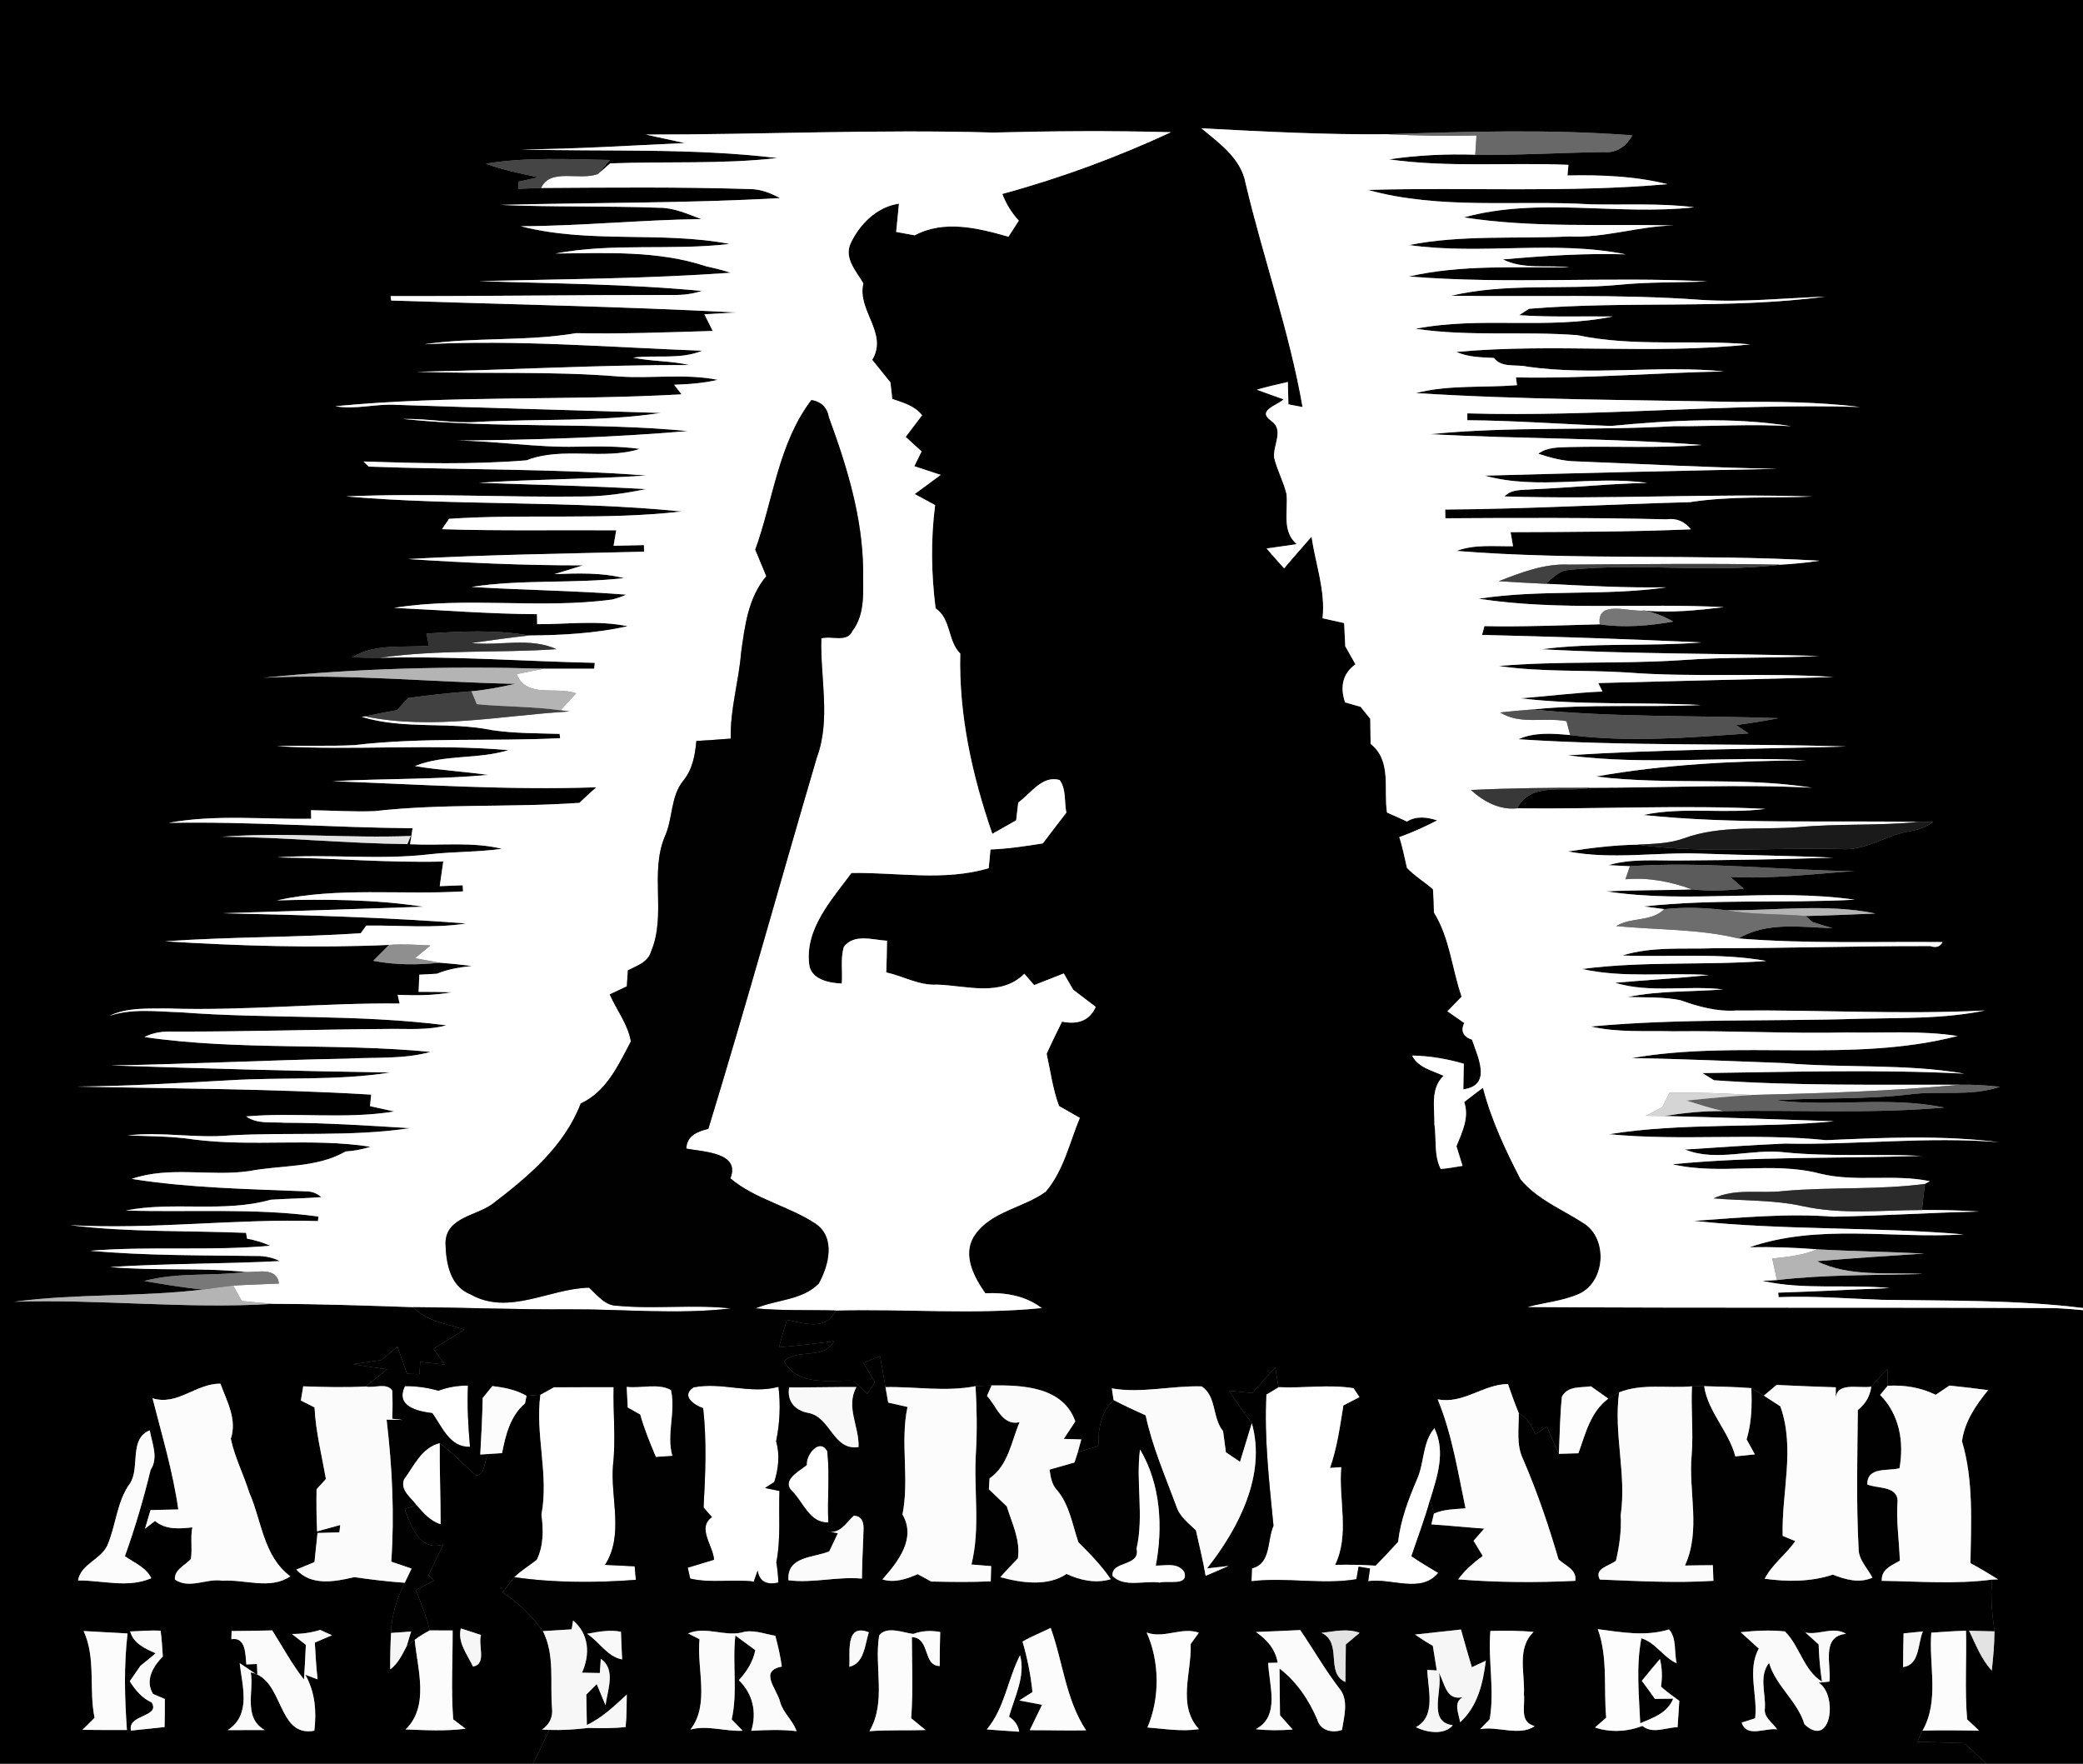 <?xml version="1.0" encoding="UTF-8" ?>
<!DOCTYPE svg PUBLIC "-//W3C//DTD SVG 1.1//EN" "http://www.w3.org/Graphics/SVG/1.1/DTD/svg11.dtd">
<svg width="300pt" height="254pt" viewBox="0 0 300 254" version="1.1" xmlns="http://www.w3.org/2000/svg">
<rect x="0" y="0" width="300" height="254" fill="#808080" stroke="none"/>
<g id="#000000ff">
<path fill="#000000" opacity="1.00" d=" M 0.00 0.00 L 300.00 0.00 L 300.00 188.37 C 290.38 187.18 280.68 187.34 271.00 187.19 C 266.06 187.02 261.11 186.60 256.16 186.81 L 256.10 186.16 C 261.45 186.00 266.80 185.70 272.15 185.50 C 266.04 184.91 259.83 185.81 253.80 184.46 C 254.33 184.43 255.39 184.37 255.92 184.35 C 262.90 183.53 269.92 183.67 276.93 183.47 C 271.86 183.18 266.39 183.95 261.69 181.63 C 266.83 181.20 271.98 180.85 277.14 180.53 C 272.00 180.27 266.85 180.21 261.71 179.92 C 258.47 179.67 255.22 179.55 251.97 179.62 C 261.94 176.18 272.55 178.42 282.82 177.77 C 269.87 176.66 256.84 177.20 243.92 175.82 C 250.62 175.37 257.34 174.70 264.05 175.22 C 271.05 175.09 278.04 174.63 285.05 174.48 C 282.30 174.31 279.55 174.23 276.81 174.26 C 276.91 173.32 277.12 171.44 277.23 170.50 L 277.94 170.11 C 272.71 169.02 267.28 170.30 262.09 169.01 C 255.13 167.20 247.84 169.30 240.88 167.67 C 252.79 166.49 264.78 166.87 276.71 166.46 C 270.18 166.15 263.61 166.61 257.09 165.96 C 252.31 165.36 247.26 167.39 242.68 165.55 C 247.47 165.25 252.26 164.89 257.06 164.69 C 267.35 164.91 277.63 163.64 287.92 164.49 C 279.66 163.46 271.29 163.84 263.01 164.20 C 252.61 163.14 242.13 164.35 231.72 163.34 C 242.42 161.63 253.37 162.51 264.15 161.48 C 255.98 161.20 247.82 160.92 239.65 160.72 C 242.47 160.29 245.32 159.97 248.19 160.02 C 258.79 159.82 269.41 160.43 279.99 159.50 C 271.98 157.84 263.79 159.48 255.74 158.45 C 262.16 158.05 268.61 158.37 275.01 157.61 C 279.34 157.03 283.84 157.96 288.04 156.51 C 286.11 156.30 284.17 156.17 282.23 156.22 C 270.44 156.18 258.62 156.40 246.85 155.57 L 245.19 154.54 C 257.76 154.38 270.37 153.98 282.94 154.62 C 274.37 153.15 265.65 153.85 257.02 153.10 C 249.68 152.84 242.34 152.49 235.00 152.38 C 250.49 149.68 266.62 153.14 281.94 149.20 C 276.67 148.38 271.32 148.79 266.01 148.69 C 257.66 148.88 249.32 148.41 240.96 148.52 C 237.01 148.42 233.00 148.73 229.11 147.83 C 242.01 146.63 255.00 147.13 267.93 146.71 C 273.93 146.57 279.98 146.75 285.89 145.52 C 273.94 146.14 261.95 145.41 249.99 145.53 C 247.23 145.71 244.56 144.96 242.00 144.04 C 239.50 143.54 236.95 143.67 234.43 143.58 C 238.95 142.65 243.58 142.85 248.16 142.49 C 243.00 141.87 237.63 143.07 232.60 141.53 C 237.11 141.14 241.64 140.88 246.14 140.42 C 240.05 140.03 233.85 140.89 227.85 139.55 C 236.66 138.38 245.57 139.05 254.40 138.39 C 247.57 137.16 240.56 137.88 233.66 137.60 C 237.97 136.27 242.52 136.72 246.96 136.56 C 257.31 136.56 267.67 136.22 278.02 136.25 C 278.84 136.53 279.43 136.34 279.77 135.67 C 269.97 135.58 260.15 135.94 250.38 135.15 C 254.48 132.71 259.41 133.53 263.94 133.67 C 262.96 133.39 261.99 133.10 261.03 132.78 L 260.04 131.92 C 263.40 131.84 266.76 131.70 270.12 131.56 C 263.06 130.10 255.83 131.16 248.69 131.09 C 245.71 130.73 242.69 130.60 239.69 130.93 C 238.96 130.83 237.50 130.64 236.77 130.54 C 246.86 129.43 257.02 130.10 267.14 129.57 C 255.26 127.88 243.20 130.19 231.35 128.37 C 235.45 128.16 239.56 128.24 243.66 128.08 C 246.15 128.36 248.65 128.27 251.14 127.98 C 250.49 127.41 249.84 126.85 249.19 126.29 C 255.15 126.61 261.09 125.85 267.04 125.45 C 256.27 125.34 245.50 124.01 234.74 124.75 C 233.97 124.71 232.43 124.63 231.66 124.59 C 235.04 123.61 238.59 123.97 242.06 123.92 C 249.38 123.87 256.71 123.75 264.03 123.51 C 257.68 123.23 251.32 123.16 244.97 122.93 C 238.59 122.69 232.16 123.84 225.83 122.62 C 229.14 122.11 232.47 121.70 235.82 121.64 C 245.51 122.99 255.31 122.00 265.06 122.27 C 268.66 122.61 271.62 120.24 275.06 119.71 C 276.26 119.51 277.42 119.10 278.41 118.37 C 277.87 118.37 276.80 118.38 276.26 118.38 C 263.06 118.11 249.80 118.74 236.67 117.37 C 242.45 116.14 248.42 117.26 254.26 116.49 C 242.35 115.90 230.42 116.54 218.50 116.41 C 220.47 112.47 225.62 114.19 229.18 113.45 C 239.76 113.45 250.37 112.91 260.95 113.44 C 250.66 111.81 240.16 113.12 229.85 111.83 C 239.82 110.06 249.94 109.57 260.05 109.50 C 248.64 108.83 237.15 110.28 225.79 108.78 C 239.13 107.90 252.53 107.89 265.90 107.51 C 250.16 107.01 234.39 107.50 218.67 106.46 C 221.02 105.42 223.64 105.62 226.14 105.86 C 234.64 106.94 243.31 106.22 251.84 105.62 C 251.39 105.32 250.49 104.72 250.04 104.42 C 252.08 104.14 254.12 103.83 256.15 103.43 C 244.36 103.01 232.52 103.35 220.76 102.17 C 228.79 101.34 236.90 101.90 244.97 101.53 C 236.29 101.09 227.57 101.60 218.93 100.56 C 222.88 100.28 226.82 99.75 230.79 99.59 L 230.19 98.37 C 241.48 98.06 252.77 97.83 264.06 97.50 C 254.07 96.84 244.04 97.61 234.05 96.83 C 228.00 96.46 221.87 96.81 215.86 95.91 C 224.54 95.16 233.29 95.65 241.98 95.08 C 248.64 94.57 255.32 94.83 261.98 94.47 C 248.65 94.09 235.32 94.23 222.01 93.50 C 229.65 92.50 237.37 93.13 245.04 92.52 C 234.52 92.03 223.98 91.69 213.45 91.44 C 213.53 91.13 213.70 90.49 213.79 90.17 C 219.33 90.29 224.86 90.04 230.40 89.91 C 233.92 90.44 237.49 90.12 240.99 89.52 C 239.68 88.78 238.29 88.21 236.82 87.92 C 240.64 88.30 244.48 87.88 248.28 87.44 C 236.51 86.81 224.65 88.01 212.95 86.23 C 221.90 84.82 231.04 85.88 240.00 84.58 C 234.18 84.67 228.37 84.37 222.57 84.07 C 223.60 83.31 224.53 82.15 225.93 82.08 C 236.06 81.00 246.30 82.57 256.43 81.32 C 258.30 81.21 260.18 81.05 262.03 80.75 C 244.64 79.74 227.15 80.74 209.78 79.34 C 212.37 78.36 215.20 78.71 217.91 78.66 C 217.82 78.15 217.65 77.14 217.56 76.64 C 226.21 76.61 234.87 76.59 243.52 76.23 C 242.61 75.07 241.43 74.59 239.97 74.79 C 229.36 74.54 218.76 74.57 208.16 74.64 C 208.15 74.32 208.14 73.69 208.14 73.38 C 219.89 73.31 231.62 72.62 243.36 72.32 C 249.22 71.41 255.15 71.75 261.05 71.51 C 246.27 71.03 231.47 71.96 216.69 71.49 C 217.72 70.39 219.28 70.60 220.65 70.47 C 226.19 70.24 231.70 69.65 237.24 69.55 C 229.48 68.44 221.46 70.62 213.84 68.50 C 227.87 68.11 241.91 67.79 255.95 67.52 C 246.26 67.35 236.58 66.82 226.90 66.44 C 225.06 66.40 223.28 65.91 221.55 65.35 C 222.83 64.37 224.50 64.44 226.04 64.38 C 232.39 64.22 238.76 64.58 245.10 64.08 C 232.09 63.07 218.97 63.22 205.94 62.53 C 217.60 61.36 229.32 62.04 241.01 61.38 C 246.66 61.42 252.32 61.02 257.97 61.38 C 249.41 60.00 240.64 60.53 232.04 61.34 C 225.14 61.11 218.24 60.56 211.33 60.52 C 211.33 60.27 211.33 59.78 211.33 59.53 C 230.20 60.07 249.03 58.05 267.89 58.61 C 261.95 57.89 255.97 57.83 250.00 57.88 C 234.64 57.57 219.26 57.58 203.91 56.61 C 208.66 55.39 213.63 55.86 218.48 55.47 L 218.33 54.35 C 228.34 54.55 238.32 53.68 248.31 53.49 C 238.89 52.56 229.39 54.14 219.99 52.81 C 218.40 52.42 216.28 53.04 215.16 51.55 C 213.33 51.45 211.46 51.46 209.77 50.68 C 223.84 49.39 238.04 51.10 252.08 49.59 C 243.79 48.87 235.37 50.00 227.18 48.27 C 219.43 47.67 211.60 48.50 203.88 47.35 C 213.21 45.52 222.94 47.51 232.26 45.58 C 227.77 45.52 223.27 45.70 218.79 45.39 L 220.20 44.47 C 234.39 43.29 248.72 44.58 262.86 42.72 C 256.93 42.94 250.99 43.56 245.05 43.19 C 233.06 42.31 221.02 42.77 209.01 42.59 C 216.88 40.73 225.02 41.75 233.00 41.03 C 237.28 40.59 241.59 40.71 245.88 40.53 C 231.58 39.79 217.20 40.98 202.91 39.82 C 210.54 38.07 218.33 38.59 226.07 38.49 C 222.87 38.14 219.42 38.84 216.45 37.36 C 222.33 36.84 228.23 36.45 234.14 36.63 C 223.86 34.55 213.28 36.76 202.93 35.29 C 210.51 33.79 218.32 34.43 226.00 34.05 C 231.10 34.31 235.99 32.56 241.07 32.47 C 230.99 32.23 220.83 32.86 210.82 31.31 C 221.66 28.33 232.96 31.07 243.99 29.85 C 239.01 29.22 233.99 29.55 228.99 29.42 C 218.32 28.79 207.45 30.24 197.00 27.35 C 211.37 26.94 225.81 27.79 240.14 26.52 C 235.43 25.35 230.58 25.17 225.75 25.27 C 225.79 24.89 225.86 24.12 225.89 23.74 C 217.29 23.37 208.57 24.16 200.04 22.95 C 204.15 22.34 208.32 22.15 212.47 22.28 C 218.67 22.38 224.87 21.98 231.07 21.90 C 232.86 22.06 234.27 21.02 235.07 19.49 C 223.36 18.59 211.57 18.94 199.84 19.33 C 190.90 19.42 181.97 18.95 173.04 18.48 C 175.64 20.65 178.73 22.81 179.39 26.38 C 181.94 37.16 185.69 47.70 187.60 58.62 C 187.09 58.52 186.07 58.33 185.56 58.23 C 185.54 57.42 185.50 55.81 185.48 55.01 C 183.98 55.34 182.49 55.70 181.01 56.12 C 182.29 56.59 183.58 57.06 184.87 57.51 C 183.96 58.39 180.96 59.10 183.05 60.58 C 184.99 61.90 183.34 64.04 183.50 65.87 C 183.92 67.69 184.86 69.34 185.29 71.15 C 185.53 73.64 184.58 76.45 186.75 78.37 C 185.30 78.57 183.86 78.78 182.42 78.99 C 183.24 79.95 184.08 80.90 184.94 81.84 C 186.24 80.32 187.57 78.80 188.89 77.29 C 189.46 81.21 190.91 85.03 190.48 89.04 C 191.51 89.27 192.55 89.50 193.59 89.73 C 193.64 90.84 193.70 91.96 193.75 93.07 C 194.24 93.93 194.74 94.80 195.22 95.67 C 193.30 97.03 193.00 99.03 193.72 101.15 C 194.28 101.31 195.40 101.63 195.96 101.79 C 196.31 102.22 197.00 103.09 197.35 103.52 C 197.36 104.72 197.38 105.93 197.40 107.13 C 200.48 109.55 199.24 113.65 199.76 117.01 C 200.48 117.34 201.92 117.99 202.64 118.31 C 204.00 117.47 205.53 117.67 206.99 118.15 C 205.21 119.06 203.41 119.89 201.53 120.56 C 202.01 122.00 202.28 123.50 202.63 124.98 C 203.74 126.17 205.17 126.99 206.38 128.07 C 206.47 129.18 206.51 130.29 206.52 131.41 C 208.81 135.07 209.11 139.51 210.51 143.53 C 209.82 144.23 209.14 144.93 208.46 145.64 C 209.07 146.06 210.29 146.91 210.89 147.33 C 210.32 148.43 210.74 149.33 212.00 149.72 C 212.84 152.24 214.93 156.32 210.75 156.88 C 210.77 155.96 210.80 154.11 210.82 153.19 C 208.39 152.48 205.88 152.06 203.36 152.01 C 204.27 153.76 206.27 154.17 207.91 154.93 C 205.98 156.76 206.62 159.53 206.59 161.90 C 206.90 164.03 206.49 166.38 207.50 168.35 C 208.55 168.26 209.60 168.07 210.64 167.90 C 210.34 166.95 210.05 166.01 209.76 165.07 C 210.58 163.05 211.64 160.93 210.88 158.71 C 211.77 158.01 212.67 157.32 213.58 156.65 C 214.77 161.26 216.82 165.61 219.00 169.83 C 221.37 172.70 224.92 174.12 227.98 176.09 C 231.71 178.30 231.25 184.87 227.16 186.45 C 224.89 187.39 222.40 187.60 220.04 188.23 C 245.42 188.40 270.80 188.26 296.18 188.39 C 297.45 188.46 298.73 188.56 300.00 188.68 L 300.00 254.00 L 286.12 254.00 C 285.03 253.04 283.98 252.03 282.94 251.04 C 280.67 250.97 278.41 250.91 276.15 250.83 C 276.33 250.43 276.70 249.63 276.89 249.23 C 279.60 249.16 282.31 249.19 285.03 249.23 C 284.60 248.82 283.74 248.01 283.31 247.61 C 282.96 243.37 283.25 239.10 283.15 234.85 L 283.60 234.85 C 284.55 236.83 285.34 238.94 286.86 240.58 C 287.07 238.71 287.24 236.83 287.25 234.94 C 286.93 232.47 286.64 229.98 286.91 227.48 L 287.77 227.45 C 286.46 226.64 285.15 225.83 283.79 225.12 C 283.87 219.26 284.26 213.23 282.57 207.55 C 282.96 204.71 284.56 202.37 286.33 200.20 C 284.47 199.95 282.62 199.73 280.77 199.54 C 280.27 199.87 279.27 200.53 278.78 200.87 C 276.62 199.81 274.25 199.43 271.87 199.57 C 271.87 198.96 271.86 197.74 271.85 197.13 C 271.04 197.96 270.23 198.79 269.51 199.70 C 267.62 200.01 264.19 198.83 264.38 201.83 C 264.39 201.32 264.39 200.30 264.40 199.79 C 261.55 199.70 258.71 199.59 255.87 199.45 C 255.41 199.84 254.50 200.61 254.04 200.99 C 253.59 200.72 252.68 200.18 252.23 199.91 C 249.97 199.72 247.70 199.70 245.44 199.63 C 245.26 199.63 244.90 199.63 244.72 199.63 L 243.68 199.65 C 240.19 199.97 236.51 199.19 233.19 200.52 C 232.80 200.75 232.02 201.19 231.63 201.42 C 231.01 200.97 229.75 200.09 229.13 199.65 C 227.64 199.87 225.78 199.56 224.95 201.15 C 224.66 203.88 224.65 206.63 224.51 209.37 C 223.91 208.07 223.35 206.76 222.79 205.45 C 222.23 205.82 221.67 206.20 221.11 206.57 C 220.65 205.32 219.93 204.21 218.74 203.52 C 218.17 202.14 217.67 200.73 217.18 199.32 C 213.60 199.35 210.75 202.25 207.06 201.52 C 209.13 206.55 209.96 211.92 211.07 217.22 C 209.54 217.35 207.95 217.34 206.52 217.98 C 206.39 217.48 206.11 216.46 205.98 215.95 C 207.00 212.59 208.23 209.09 206.59 205.69 C 204.84 207.74 205.15 210.68 204.08 213.06 C 202.84 215.95 201.72 218.91 201.36 222.05 C 200.30 223.22 199.23 224.37 198.12 225.48 C 196.18 225.35 194.23 225.32 192.28 225.36 C 194.41 220.98 192.76 215.96 193.17 211.29 C 192.77 211.32 191.95 211.37 191.55 211.40 C 192.58 208.50 192.98 205.43 193.48 202.40 C 194.06 202.10 195.21 201.50 195.79 201.20 L 194.94 199.92 C 191.39 199.34 187.73 199.95 184.14 199.77 C 184.02 199.06 183.79 197.65 183.67 196.94 C 182.55 198.14 181.45 199.37 180.37 200.61 C 179.25 200.50 178.12 200.39 177.00 200.29 C 178.04 201.88 179.16 203.42 180.29 204.96 C 179.73 206.81 179.15 208.66 178.59 210.52 C 177.91 210.06 177.23 209.60 176.56 209.15 C 176.43 208.13 176.29 207.12 176.15 206.10 C 174.57 204.19 175.24 201.09 173.07 199.66 C 168.75 199.53 164.44 200.69 160.13 199.95 C 160.20 200.37 160.32 201.20 160.38 201.62 C 158.54 203.43 158.15 205.79 158.19 208.25 C 157.45 208.47 155.97 208.91 155.23 209.13 C 155.35 208.68 155.61 207.76 155.73 207.30 C 155.10 207.28 153.84 207.24 153.21 207.22 C 153.63 206.59 154.46 205.33 154.87 204.70 C 153.11 199.70 147.29 199.46 142.81 199.52 C 142.23 199.54 141.08 199.60 140.50 199.63 C 136.18 200.47 131.87 199.68 127.53 199.76 C 127.28 198.27 127.02 196.78 126.76 195.30 C 125.95 195.61 125.15 195.93 124.35 196.26 C 124.90 197.19 125.45 198.12 126.00 199.05 C 125.73 199.47 125.19 200.32 124.92 200.74 C 124.26 200.11 123.59 199.47 122.93 198.84 C 119.53 198.73 114.91 199.69 112.93 196.06 C 114.75 194.15 118.62 195.89 120.15 193.16 C 117.50 193.48 114.85 193.80 112.18 194.03 C 112.56 192.71 112.94 191.40 113.32 190.08 C 115.82 190.56 118.98 191.71 120.38 188.73 C 130.25 188.46 140.18 189.36 150.02 188.38 C 147.72 186.60 144.76 186.11 141.91 186.25 C 140.31 183.97 138.63 180.88 140.20 178.15 C 142.51 174.44 147.32 174.02 150.62 171.60 C 153.20 168.55 154.02 164.58 155.52 160.99 C 154.52 160.41 153.52 159.84 152.52 159.28 C 151.63 156.85 151.29 154.28 150.74 151.76 C 151.44 150.20 152.20 148.66 152.96 147.13 C 155.04 147.56 156.90 147.11 157.81 145.00 C 156.73 144.17 155.65 143.35 154.57 142.54 C 154.23 141.95 153.55 140.77 153.21 140.19 C 151.79 140.75 150.36 141.31 148.94 141.87 C 148.59 141.46 147.88 140.65 147.53 140.24 C 144.12 143.63 139.16 141.92 134.96 141.80 C 132.36 141.95 130.10 140.58 127.64 140.04 C 127.69 138.52 127.74 137.00 127.75 135.48 C 125.71 135.37 123.02 134.41 121.54 136.35 C 121.02 138.05 121.37 139.89 121.24 141.64 C 119.43 141.58 116.78 141.06 116.54 138.87 C 115.92 133.73 119.79 129.56 122.63 125.72 C 129.23 125.61 135.93 126.95 142.40 125.03 C 142.47 124.35 142.59 123.01 142.65 122.34 C 145.18 122.24 147.69 121.86 150.19 121.46 C 151.31 119.98 152.44 118.50 153.58 117.03 C 153.26 115.48 153.59 113.66 152.61 112.33 C 150.07 111.62 148.46 114.30 146.65 115.57 C 146.58 116.21 146.43 117.50 146.35 118.14 C 145.20 118.78 144.06 119.43 142.92 120.08 C 140.03 111.74 138.08 102.98 138.30 94.12 C 136.45 92.30 137.02 89.16 134.75 87.61 C 134.12 82.68 134.04 77.68 134.68 72.74 C 133.70 72.21 132.72 71.68 131.74 71.15 C 132.98 70.23 134.24 69.32 135.48 68.39 C 134.21 67.98 132.94 67.56 131.68 67.14 C 131.94 66.60 132.46 65.54 132.73 65.01 C 131.96 64.31 131.20 63.62 130.44 62.92 C 131.23 61.88 132.01 60.84 132.80 59.80 C 131.74 58.44 130.06 57.99 128.51 57.45 C 128.44 56.85 128.31 55.66 128.24 55.07 C 127.36 53.99 126.49 52.90 125.62 51.82 C 127.95 47.97 123.40 44.73 124.34 40.81 C 123.34 39.09 121.54 37.21 122.50 35.07 C 123.81 32.27 126.30 29.78 129.47 29.33 C 129.37 30.35 129.17 32.38 129.07 33.40 C 129.96 33.57 130.85 33.73 131.74 33.89 C 135.96 31.62 140.90 32.84 145.24 34.09 C 145.73 33.32 146.23 32.55 146.73 31.78 C 145.70 30.65 144.89 29.36 144.36 27.93 C 152.69 25.67 160.82 22.67 168.65 19.04 C 160.11 18.80 151.57 18.87 143.03 19.09 C 126.37 18.60 109.70 19.39 93.03 19.38 C 94.88 19.81 96.75 20.17 98.61 20.60 C 90.74 20.96 82.89 21.47 75.01 21.52 C 87.34 21.86 99.69 21.28 111.97 22.76 C 103.98 23.67 95.90 23.22 87.88 23.53 C 87.45 23.91 86.58 24.66 86.15 25.04 C 86.57 24.54 87.39 23.54 87.81 23.04 C 81.87 22.93 75.87 22.60 69.98 23.57 C 72.42 24.49 74.99 24.98 77.53 25.54 C 76.80 25.70 75.36 26.01 74.64 26.17 L 74.66 27.19 C 75.75 27.14 76.84 27.10 77.94 27.07 C 87.97 27.01 98.01 26.91 108.04 27.23 C 109.57 27.24 111.01 27.80 112.33 28.53 C 98.92 29.28 85.47 29.16 72.04 29.51 C 79.68 29.84 87.34 29.64 94.98 29.92 C 97.10 29.92 99.05 30.83 101.00 31.55 C 92.33 31.66 83.68 32.55 75.01 32.58 C 84.87 35.13 95.18 33.25 105.09 35.13 C 96.76 36.12 88.28 34.94 80.01 36.51 C 87.24 36.45 94.79 36.04 101.73 38.36 C 102.91 38.62 104.08 38.90 105.23 39.28 C 93.18 40.14 81.08 40.20 69.00 40.48 C 79.69 40.85 90.42 40.88 101.06 41.90 C 99.76 42.34 98.38 42.50 97.01 42.48 C 83.43 42.46 69.84 42.67 56.25 42.64 C 56.27 42.80 56.32 43.12 56.34 43.28 C 72.89 43.83 89.47 44.13 106.01 45.00 C 104.87 45.06 102.59 45.19 101.45 45.26 C 101.75 45.86 102.35 47.06 102.65 47.66 C 96.09 47.86 89.54 48.11 82.99 47.98 C 75.75 49.20 68.37 48.52 61.10 49.58 C 74.45 48.89 87.80 50.01 101.13 50.51 C 97.98 51.82 94.50 51.08 91.19 51.50 C 93.87 52.07 96.65 51.94 99.32 52.58 C 86.22 52.51 73.14 53.31 60.05 53.54 C 69.71 53.88 79.39 53.42 89.03 54.21 C 93.81 54.56 98.65 53.76 103.37 54.70 C 101.31 55.19 99.20 55.34 97.09 55.41 C 97.36 55.75 97.90 56.45 98.16 56.79 C 81.56 57.73 64.87 56.90 48.29 58.50 C 51.19 59.03 54.10 58.12 57.02 58.30 C 69.74 58.74 82.47 59.06 95.19 59.47 C 86.50 60.78 77.69 60.29 68.94 60.75 C 65.31 61.04 61.72 60.25 58.09 60.34 C 71.70 61.75 85.44 60.76 99.07 62.08 C 88.02 63.02 76.91 63.35 65.83 63.45 C 71.55 63.50 77.23 64.46 82.97 64.33 C 86.03 64.28 89.11 64.22 92.15 64.65 C 86.86 66.32 81.09 64.26 75.84 66.29 C 68.04 66.93 60.16 66.72 52.34 66.46 C 52.54 66.65 52.93 67.02 53.12 67.20 C 66.42 67.68 79.82 67.47 93.12 68.48 C 85.08 69.02 77.00 68.99 68.96 69.53 C 76.99 69.81 85.00 69.96 93.02 70.44 C 90.05 71.05 87.04 71.50 84.00 71.50 C 72.61 71.66 61.23 70.99 49.85 71.49 C 65.91 72.89 82.12 72.03 98.17 73.66 C 87.09 74.95 75.81 73.96 64.67 74.72 C 64.42 75.09 63.91 75.84 63.66 76.21 C 72.02 76.48 80.39 76.31 88.75 76.37 C 88.66 76.93 88.46 78.04 88.37 78.60 C 89.82 78.56 91.28 78.53 92.74 78.50 C 92.74 78.74 92.75 79.21 92.76 79.45 C 81.43 79.74 70.11 79.87 58.79 80.51 C 67.17 81.06 75.56 81.43 83.95 81.42 C 82.59 81.86 81.21 82.26 79.85 82.68 C 83.19 82.56 86.60 82.43 89.88 83.26 C 82.57 84.07 75.19 83.41 67.91 84.52 C 75.34 84.99 82.80 85.05 90.21 85.64 C 89.55 85.93 88.86 86.17 88.16 86.34 C 77.75 87.75 67.15 85.87 56.77 87.54 C 63.63 87.86 70.47 88.42 77.34 88.45 C 77.34 88.81 77.36 89.53 77.36 89.89 C 81.71 89.91 86.12 89.29 90.41 90.19 C 85.75 91.22 80.96 91.48 76.20 91.52 C 71.31 90.66 66.34 90.91 61.42 91.25 C 61.51 91.69 61.69 92.56 61.78 92.99 C 58.09 93.32 54.06 92.61 50.75 94.66 C 52.08 94.72 53.42 94.74 54.75 94.73 C 65.07 94.46 75.36 95.23 85.66 95.46 C 85.64 95.67 85.60 96.09 85.58 96.30 C 83.15 96.29 80.73 96.29 78.31 96.30 C 64.89 95.92 51.40 96.24 38.04 97.60 C 50.11 97.01 62.16 98.25 74.22 98.48 C 72.13 98.95 70.03 99.36 67.90 99.55 C 64.84 99.78 61.79 100.10 58.76 100.53 C 58.37 100.97 57.59 101.83 57.20 102.26 C 55.65 102.54 54.11 102.84 52.57 103.17 L 52.10 103.24 C 58.22 105.11 64.68 103.87 70.88 105.15 C 74.10 105.63 77.36 105.59 80.60 105.69 C 80.62 105.85 80.65 106.16 80.67 106.31 C 70.79 106.80 60.85 106.15 51.01 107.31 C 47.31 107.50 43.60 107.31 39.89 107.46 C 50.99 108.12 62.14 107.07 73.22 108.03 C 68.84 109.39 64.08 108.60 59.76 110.32 C 63.26 110.92 66.80 111.10 70.31 111.60 C 62.86 112.27 55.38 112.11 47.92 112.50 C 60.57 112.97 73.22 113.82 85.88 113.38 C 85.06 114.11 84.25 114.86 83.45 115.62 C 73.64 116.31 63.78 115.70 54.01 116.81 C 50.94 116.94 47.86 116.72 44.79 116.68 L 44.82 117.91 C 38.00 118.03 31.03 117.26 24.30 118.50 C 36.01 118.29 47.71 119.17 59.42 119.28 C 59.33 119.86 59.15 121.01 59.06 121.58 C 63.45 121.81 67.98 121.18 72.29 122.24 C 68.89 122.72 65.45 122.64 62.04 123.01 C 54.69 123.90 47.28 122.94 39.91 123.48 C 47.89 123.56 55.86 124.28 63.84 124.07 C 63.71 124.96 63.46 126.73 63.33 127.62 C 64.16 127.59 65.82 127.52 66.64 127.49 C 66.66 127.71 66.68 128.15 66.69 128.37 C 57.76 128.91 48.66 127.72 39.87 129.67 C 46.91 129.47 53.99 129.52 60.97 130.58 C 51.31 130.90 41.65 131.24 31.99 131.52 C 43.72 131.77 55.45 132.10 67.14 132.99 C 62.38 133.75 57.54 133.22 52.75 133.30 C 52.55 133.58 52.15 134.13 51.95 134.40 C 42.58 135.02 33.15 134.90 23.78 135.56 C 34.51 136.23 45.30 136.55 56.04 136.08 C 55.47 136.66 54.32 137.80 53.75 138.37 C 56.91 138.98 60.14 138.99 63.33 138.64 C 64.88 138.76 66.42 138.92 67.96 139.11 C 66.25 139.31 64.53 139.56 62.93 140.23 C 62.30 140.27 61.03 140.34 60.39 140.37 C 60.37 140.99 60.32 142.22 60.29 142.84 C 61.88 142.83 63.46 142.85 65.05 142.90 C 62.48 143.38 59.86 143.37 57.27 143.27 L 57.56 144.52 C 46.37 144.41 35.22 145.61 24.04 145.23 C 21.25 145.28 18.31 145.05 15.73 146.31 C 19.03 145.19 22.54 145.68 25.95 145.78 C 38.72 146.76 51.58 146.02 64.30 147.66 C 61.59 148.40 58.75 148.14 55.98 148.18 C 45.65 148.25 35.32 148.59 24.98 148.56 C 23.55 148.52 22.09 148.66 20.81 149.35 C 34.44 151.33 48.32 150.16 62.01 151.49 C 58.10 152.58 54.00 152.23 49.99 152.46 C 38.65 152.66 27.32 153.25 15.97 153.44 C 29.37 153.87 42.77 154.26 56.18 154.46 C 48.51 155.67 40.70 155.10 32.97 155.58 C 25.68 155.97 18.38 156.43 11.07 156.48 C 25.20 156.78 39.34 156.79 53.46 157.64 C 53.42 158.06 53.33 158.89 53.29 159.30 C 54.16 159.49 55.91 159.88 56.78 160.07 C 49.73 161.22 42.55 160.16 35.45 160.78 C 37.08 161.93 39.15 161.55 41.01 161.69 C 47.03 161.70 53.05 162.10 59.06 162.47 C 50.45 163.76 41.69 163.01 33.02 163.52 C 28.14 163.96 23.25 162.94 18.38 163.52 C 21.56 163.64 24.76 163.62 27.91 164.10 C 36.36 165.19 44.95 163.84 53.37 165.15 C 52.20 165.52 51.01 165.75 49.78 165.83 C 45.55 168.25 40.55 167.75 35.91 168.65 C 30.30 169.47 24.43 167.89 18.98 169.78 C 27.27 171.09 35.72 171.23 44.09 171.57 C 44.92 171.57 45.65 171.85 46.28 172.40 C 43.85 172.60 41.41 172.61 38.98 172.78 C 32.20 174.69 25.00 172.97 18.11 174.33 C 27.36 174.62 36.68 173.93 45.87 175.20 L 45.79 175.85 C 33.88 175.48 21.98 177.11 10.08 176.44 C 18.49 177.49 26.99 177.20 35.44 177.55 L 35.58 178.38 C 36.74 178.59 37.85 178.93 38.92 179.40 C 30.30 180.19 21.59 179.43 12.98 180.13 C 20.95 180.84 28.98 180.77 36.99 180.88 C 38.15 180.86 39.26 181.10 40.31 181.61 C 32.17 182.04 24.01 181.94 15.87 182.47 C 22.37 183.05 28.91 182.52 35.40 183.18 C 30.54 183.82 25.56 183.19 20.77 184.48 C 23.58 184.96 26.39 185.44 29.22 185.71 C 20.20 186.81 11.04 186.26 2.04 187.47 C 14.47 187.07 26.91 188.55 39.34 187.77 C 46.07 187.79 52.79 188.02 59.52 188.25 C 61.43 190.32 64.35 190.61 66.88 191.49 C 65.40 192.41 63.92 193.32 62.44 194.24 C 62.98 194.99 63.51 195.75 64.05 196.51 C 62.88 196.38 61.70 196.26 60.53 196.14 C 60.50 196.58 60.43 197.46 60.40 197.90 C 59.95 197.89 59.06 197.86 58.62 197.84 C 58.18 196.53 57.72 195.24 57.23 193.95 C 56.47 194.58 55.72 195.22 54.96 195.86 C 53.59 196.05 52.23 196.25 50.87 196.46 C 52.49 196.73 54.12 196.97 55.75 197.20 C 54.71 198.02 53.68 198.84 52.66 199.67 C 49.67 199.84 46.67 199.75 43.67 199.65 C 43.59 200.16 43.42 201.18 43.33 201.69 C 43.83 201.94 44.81 202.44 45.30 202.69 C 45.47 206.18 46.34 209.57 46.94 212.99 C 46.60 213.37 45.93 214.11 45.59 214.48 C 45.56 216.50 45.57 218.52 45.67 220.54 C 46.78 220.24 47.89 219.93 49.00 219.62 C 48.97 219.88 48.91 220.41 48.88 220.68 C 48.09 220.70 46.52 220.75 45.73 220.77 C 45.58 222.17 45.44 223.56 45.29 224.96 C 44.64 225.23 43.33 225.77 42.68 226.04 C 44.81 228.43 48.24 227.79 51.00 227.13 C 53.42 227.47 55.85 227.77 58.29 227.94 C 57.17 230.19 56.36 232.63 56.32 235.17 C 56.23 236.91 56.18 238.66 56.20 240.41 C 57.34 239.58 57.92 238.29 58.56 237.09 L 59.73 236.16 C 60.12 240.36 61.89 245.72 58.41 249.06 C 61.29 249.17 64.18 249.33 67.05 248.96 C 66.60 248.62 65.71 247.95 65.27 247.61 C 64.95 243.35 65.21 239.07 65.19 234.81 C 64.36 234.81 62.72 234.80 61.90 234.80 C 61.41 232.80 60.66 230.88 59.89 228.98 C 60.77 228.52 61.65 228.07 62.53 227.62 C 62.33 227.42 61.92 227.03 61.71 226.83 C 62.44 225.37 63.14 223.89 63.84 222.42 C 60.38 223.45 59.28 219.82 58.28 217.32 C 58.71 217.17 59.57 216.89 60.00 216.75 C 60.98 217.87 61.96 219.04 63.46 219.50 C 63.46 215.61 63.30 211.73 63.33 207.84 C 65.20 209.21 66.77 210.93 68.51 212.45 C 70.00 212.60 69.62 210.16 70.39 209.39 C 70.87 209.36 71.83 209.30 72.31 209.27 C 72.82 206.63 73.49 203.92 75.62 202.09 L 75.83 201.02 C 76.33 200.98 77.33 200.90 77.83 200.85 C 77.06 206.64 79.08 212.41 77.98 218.13 C 78.28 220.31 78.30 222.63 77.30 224.65 C 76.23 225.48 75.06 226.19 74.08 227.14 C 73.49 227.85 72.94 228.59 72.38 229.33 C 74.66 230.79 76.60 232.71 78.19 234.90 C 79.95 238.34 79.19 242.33 79.51 246.04 C 79.64 247.30 79.15 248.32 78.06 249.09 L 79.11 249.13 C 78.34 250.76 77.58 252.40 76.73 254.00 L 0.00 254.00 L 0.00 0.00 M 32.04 120.50 C 40.93 120.56 49.78 121.47 58.67 121.56 C 58.79 121.27 59.03 120.68 59.16 120.39 C 50.11 120.76 41.07 119.81 32.04 120.50 M 21.97 201.37 C 23.31 206.66 24.91 211.93 25.68 217.38 C 24.35 217.41 23.01 217.44 21.68 217.47 C 21.48 218.15 21.08 219.49 20.88 220.16 C 21.24 219.88 21.96 219.32 22.32 219.04 C 23.85 220.33 25.84 220.17 27.70 219.96 C 27.40 221.46 27.73 223.01 27.49 224.52 C 26.65 225.46 25.10 226.00 25.19 227.48 C 27.32 228.92 29.75 227.25 32.07 227.65 C 35.29 227.42 38.91 228.99 41.81 227.01 C 37.92 224.11 37.71 219.05 35.89 214.92 C 35.08 212.32 33.80 209.87 33.24 207.20 C 34.18 204.43 32.67 201.81 31.75 199.27 C 28.22 199.22 25.56 202.49 21.97 201.37 M 18.73 213.62 C 16.80 216.26 16.72 219.67 15.44 222.61 C 14.44 224.65 11.65 225.24 11.24 227.61 C 14.76 227.57 18.42 228.76 21.79 227.28 C 21.03 225.70 19.33 225.08 17.99 224.11 C 19.45 220.04 20.67 215.89 21.69 211.69 C 22.86 209.91 21.89 207.87 21.57 205.99 C 18.53 207.19 20.20 211.36 18.73 213.62 M 18.75 234.95 C 19.22 236.70 20.92 237.43 22.42 238.10 C 21.70 238.71 20.97 239.30 20.23 239.89 C 19.85 240.45 19.08 241.57 18.69 242.13 C 19.49 243.40 20.45 244.56 21.85 245.18 C 23.13 247.32 18.31 246.87 18.87 249.23 C 20.48 249.07 22.09 248.89 23.70 248.72 C 23.73 247.37 23.75 246.01 23.74 244.67 C 23.32 244.49 22.47 244.14 22.05 243.96 C 20.84 242.01 22.04 239.97 23.45 238.57 C 23.36 237.33 23.31 236.08 23.13 234.85 C 21.67 234.75 20.21 234.91 18.75 234.95 M 66.37 234.52 C 65.86 236.52 67.31 238.28 68.12 240.00 C 70.16 239.67 68.81 236.90 69.28 235.46 C 68.31 235.13 67.34 234.83 66.37 234.52 M 12.05 234.89 C 13.85 238.85 12.77 243.24 13.62 247.39 C 13.18 247.82 12.32 248.69 11.88 249.12 C 14.02 249.16 16.15 249.14 18.28 249.14 C 17.95 244.49 17.83 239.88 18.37 235.24 C 16.26 235.14 14.16 235.00 12.05 234.89 M 33.36 234.89 L 33.32 236.07 C 35.48 235.70 35.32 238.37 35.48 239.70 C 35.86 239.68 36.62 239.66 37.01 239.64 L 37.07 241.22 L 34.52 239.52 C 34.87 242.77 36.25 246.91 32.80 249.16 L 38.13 249.15 C 34.99 247.37 36.59 243.64 36.12 240.85 C 40.95 241.77 39.82 250.26 45.27 249.25 C 45.61 246.45 45.38 243.68 43.97 241.18 L 45.74 241.85 C 45.54 240.09 45.44 238.32 45.34 236.56 C 45.95 236.30 47.18 235.77 47.80 235.50 C 47.38 235.31 46.54 234.92 46.12 234.73 C 44.80 235.14 43.44 235.33 42.04 235.31 C 42.71 235.83 43.38 236.35 44.05 236.88 C 43.98 238.54 43.89 240.20 43.78 241.87 C 42.04 239.65 40.70 237.17 39.21 234.80 C 37.26 234.85 35.31 234.88 33.36 234.89 Z" />
</g>
<g id="#ffffffff">
<path fill="#ffffff" opacity="1.00" d=" M 173.04 18.48 C 181.97 18.95 190.90 19.42 199.84 19.33 C 204.11 19.56 208.38 19.60 212.65 19.51 C 212.60 20.20 212.51 21.59 212.47 22.28 C 208.32 22.15 204.15 22.34 200.04 22.95 C 208.57 24.16 217.29 23.37 225.89 23.74 C 225.86 24.12 225.79 24.89 225.75 25.27 C 230.58 25.17 235.43 25.35 240.14 26.52 C 225.81 27.79 211.37 26.94 197.00 27.35 C 207.45 30.24 218.32 28.79 228.99 29.42 C 233.99 29.55 239.01 29.22 243.99 29.85 C 232.96 31.07 221.66 28.33 210.82 31.31 C 220.83 32.86 230.99 32.23 241.07 32.47 C 235.99 32.56 231.10 34.31 226.00 34.05 C 218.32 34.43 210.51 33.79 202.93 35.29 C 213.28 36.76 223.86 34.55 234.14 36.63 C 228.23 36.45 222.33 36.84 216.45 37.36 C 219.42 38.84 222.87 38.14 226.07 38.49 C 218.33 38.59 210.54 38.07 202.91 39.82 C 217.20 40.98 231.58 39.79 245.88 40.53 C 241.59 40.71 237.28 40.59 233.00 41.03 C 225.02 41.75 216.88 40.73 209.01 42.59 C 221.02 42.77 233.06 42.31 245.05 43.19 C 250.99 43.56 256.93 42.94 262.86 42.72 C 248.72 44.58 234.39 43.29 220.20 44.47 L 218.79 45.39 C 223.27 45.70 227.77 45.52 232.26 45.58 C 222.94 47.51 213.21 45.52 203.88 47.35 C 211.60 48.50 219.43 47.67 227.18 48.27 C 235.37 50.00 243.79 48.87 252.08 49.59 C 238.04 51.10 223.84 49.39 209.77 50.68 C 211.46 51.46 213.33 51.45 215.16 51.55 C 216.28 53.04 218.40 52.42 219.99 52.81 C 229.39 54.14 238.89 52.56 248.31 53.49 C 238.32 53.68 228.34 54.55 218.33 54.35 L 218.48 55.47 C 213.63 55.86 208.66 55.39 203.91 56.61 C 219.26 57.58 234.64 57.57 250.00 57.88 C 255.97 57.83 261.95 57.89 267.89 58.61 C 249.03 58.05 230.20 60.07 211.33 59.53 C 211.33 59.78 211.33 60.27 211.33 60.52 C 218.24 60.56 225.14 61.11 232.04 61.34 C 240.64 60.53 249.41 60.00 257.97 61.38 C 252.32 61.02 246.66 61.42 241.01 61.38 C 229.32 62.04 217.60 61.36 205.94 62.53 C 218.97 63.22 232.09 63.07 245.10 64.08 C 238.76 64.58 232.39 64.22 226.04 64.38 C 224.50 64.44 222.83 64.37 221.55 65.35 C 223.28 65.91 225.06 66.40 226.90 66.44 C 236.58 66.82 246.26 67.35 255.95 67.52 C 241.91 67.79 227.87 68.11 213.84 68.50 C 221.46 70.62 229.48 68.44 237.24 69.55 C 231.70 69.65 226.19 70.24 220.65 70.47 C 219.28 70.60 217.72 70.39 216.69 71.49 C 231.47 71.96 246.27 71.03 261.05 71.51 C 255.15 71.75 249.22 71.41 243.36 72.32 C 231.62 72.62 219.89 73.31 208.14 73.38 C 208.14 73.69 208.15 74.32 208.16 74.64 C 218.76 74.57 229.36 74.54 239.97 74.79 C 241.43 74.59 242.61 75.07 243.52 76.23 C 234.87 76.59 226.21 76.61 217.56 76.64 C 217.65 77.14 217.82 78.15 217.91 78.66 C 215.20 78.71 212.37 78.36 209.78 79.34 C 227.15 80.74 244.64 79.74 262.03 80.75 C 260.18 81.05 258.30 81.21 256.43 81.32 C 246.29 81.12 236.14 81.25 226.00 81.31 C 222.44 81.14 219.11 82.43 215.86 83.70 C 218.09 83.83 220.33 83.98 222.57 84.07 C 228.37 84.37 234.18 84.67 240.00 84.58 C 231.04 85.88 221.90 84.82 212.95 86.23 C 224.65 88.01 236.51 86.81 248.28 87.44 C 244.48 87.88 240.64 88.30 236.82 87.92 C 234.65 88.19 229.92 86.30 230.40 89.91 C 224.86 90.04 219.33 90.29 213.79 90.17 C 213.70 90.49 213.53 91.13 213.45 91.44 C 223.98 91.69 234.52 92.03 245.04 92.52 C 237.37 93.13 229.65 92.50 222.01 93.50 C 235.32 94.23 248.65 94.09 261.98 94.47 C 255.32 94.83 248.64 94.57 241.98 95.08 C 233.29 95.65 224.54 95.16 215.86 95.91 C 221.87 96.81 228.00 96.46 234.05 96.83 C 244.04 97.61 254.07 96.84 264.06 97.50 C 252.77 97.83 241.48 98.06 230.19 98.37 L 230.79 99.59 C 226.82 99.75 222.88 100.28 218.93 100.56 C 227.57 101.60 236.29 101.09 244.97 101.53 C 236.90 101.90 228.79 101.34 220.76 102.17 C 219.18 102.29 217.61 102.43 216.05 102.60 C 218.94 104.42 222.44 103.26 225.61 103.86 L 226.14 105.86 C 223.64 105.62 221.02 105.42 218.67 106.46 C 234.39 107.50 250.16 107.01 265.90 107.51 C 252.53 107.89 239.13 107.90 225.79 108.78 C 237.15 110.28 248.64 108.83 260.05 109.50 C 249.94 109.57 239.82 110.06 229.85 111.83 C 240.16 113.12 250.66 111.81 260.95 113.44 C 250.37 112.91 239.76 113.45 229.18 113.45 C 223.40 113.44 217.62 113.49 211.85 113.77 C 213.67 115.43 215.96 116.68 218.50 116.41 C 230.42 116.54 242.35 115.90 254.26 116.49 C 248.42 117.26 242.45 116.14 236.67 117.37 C 249.80 118.74 263.06 118.11 276.26 118.38 C 270.52 118.94 264.74 118.59 258.99 119.12 C 253.51 119.55 247.82 118.80 242.55 120.72 C 240.39 121.51 238.08 121.52 235.82 121.64 C 232.47 121.70 229.14 122.11 225.83 122.62 C 232.16 123.84 238.59 122.69 244.97 122.93 C 251.32 123.16 257.68 123.23 264.03 123.51 C 256.71 123.75 249.38 123.87 242.06 123.92 C 238.59 123.97 235.04 123.61 231.66 124.59 C 232.43 124.63 233.97 124.71 234.74 124.75 C 234.58 125.22 234.26 126.16 234.10 126.63 C 237.37 126.33 240.60 126.95 243.66 128.08 C 239.56 128.24 235.45 128.16 231.35 128.37 C 243.20 130.19 255.26 127.88 267.14 129.57 C 257.02 130.10 246.86 129.43 236.77 130.54 C 237.50 130.64 238.96 130.83 239.69 130.93 C 237.79 132.82 234.91 132.02 232.78 133.37 C 238.66 133.94 244.60 133.75 250.38 135.15 C 260.15 135.94 269.97 135.58 279.77 135.67 C 279.43 136.34 278.84 136.53 278.02 136.25 C 267.67 136.22 257.31 136.56 246.96 136.56 C 242.52 136.72 237.97 136.27 233.66 137.60 C 240.56 137.88 247.57 137.16 254.40 138.39 C 245.57 139.05 236.66 138.38 227.85 139.55 C 233.85 140.89 240.05 140.03 246.14 140.42 C 241.64 140.88 237.11 141.14 232.60 141.53 C 237.63 143.07 243.00 141.87 248.16 142.49 C 243.58 142.85 238.95 142.65 234.43 143.58 C 236.95 143.67 239.50 143.54 242.00 144.04 C 244.56 144.96 247.23 145.71 249.99 145.53 C 261.95 145.41 273.94 146.14 285.89 145.52 C 279.98 146.75 273.93 146.57 267.93 146.71 C 255.00 147.13 242.01 146.63 229.11 147.83 C 233.00 148.73 237.01 148.42 240.96 148.52 C 249.32 148.41 257.66 148.88 266.01 148.69 C 271.32 148.79 276.67 148.38 281.94 149.20 C 266.62 153.14 250.49 149.68 235.00 152.38 C 242.34 152.49 249.68 152.84 257.02 153.10 C 265.65 153.85 274.37 153.15 282.94 154.62 C 270.37 153.98 257.76 154.38 245.19 154.54 L 246.85 155.57 C 258.62 156.40 270.44 156.18 282.23 156.22 C 272.30 157.15 262.31 157.45 252.34 157.69 C 248.38 157.46 244.42 157.30 240.46 157.36 C 240.19 157.88 239.66 158.92 239.40 159.45 C 238.81 159.76 237.63 160.38 237.04 160.69 C 237.90 160.70 238.78 160.71 239.65 160.72 C 247.82 160.92 255.98 161.20 264.15 161.48 C 253.37 162.51 242.42 161.63 231.72 163.34 C 242.13 164.35 252.61 163.14 263.01 164.20 C 271.29 163.84 279.66 163.46 287.92 164.49 C 277.63 163.64 267.35 164.91 257.06 164.69 C 252.26 164.89 247.47 165.25 242.68 165.55 C 247.26 167.39 252.31 165.36 257.09 165.96 C 263.61 166.61 270.18 166.15 276.71 166.46 C 264.78 166.87 252.79 166.49 240.88 167.67 C 247.84 169.30 255.13 167.20 262.09 169.01 C 267.28 170.30 272.71 169.02 277.94 170.11 L 277.23 170.50 C 270.50 171.39 263.67 170.92 256.90 171.52 C 253.55 171.93 249.93 171.08 246.79 172.58 C 251.06 172.95 255.39 172.77 259.62 173.70 C 265.27 174.95 271.08 174.27 276.81 174.26 C 279.55 174.23 282.30 174.31 285.05 174.48 C 278.04 174.63 271.05 175.09 264.05 175.22 C 257.34 174.70 250.62 175.37 243.92 175.82 C 256.84 177.20 269.87 176.66 282.82 177.77 C 272.55 178.42 261.94 176.18 251.97 179.62 C 255.22 179.55 258.47 179.67 261.71 179.92 C 259.66 180.80 257.43 181.00 255.25 181.25 C 255.47 182.28 255.69 183.31 255.92 184.35 C 255.39 184.37 254.33 184.43 253.80 184.46 C 259.83 185.81 266.04 184.91 272.15 185.50 C 266.80 185.70 261.45 186.00 256.10 186.16 L 256.16 186.81 C 261.11 186.60 266.06 187.02 271.00 187.19 C 280.68 187.34 290.38 187.18 300.00 188.37 L 300.00 188.68 C 298.73 188.56 297.45 188.46 296.18 188.39 C 270.80 188.26 245.42 188.40 220.04 188.23 C 222.40 187.60 224.89 187.39 227.16 186.45 C 231.25 184.87 231.71 178.30 227.98 176.09 C 224.92 174.12 221.37 172.70 219.00 169.83 C 216.82 165.61 214.77 161.26 213.58 156.65 C 212.67 157.32 211.77 158.01 210.88 158.71 C 211.64 160.93 210.58 163.05 209.76 165.07 C 210.05 166.01 210.34 166.95 210.64 167.90 C 209.60 168.07 208.55 168.26 207.50 168.35 C 206.49 166.38 206.90 164.03 206.59 161.90 C 206.62 159.53 205.98 156.76 207.91 154.93 C 206.27 154.17 204.27 153.76 203.36 152.01 C 205.88 152.06 208.39 152.48 210.82 153.19 C 210.80 154.11 210.77 155.96 210.75 156.88 C 214.93 156.32 212.84 152.24 212.00 149.72 C 210.74 149.33 210.32 148.43 210.89 147.33 C 210.29 146.91 209.07 146.06 208.46 145.64 C 209.14 144.93 209.82 144.23 210.51 143.53 C 209.11 139.51 208.81 135.07 206.52 131.41 C 206.51 130.29 206.47 129.18 206.38 128.07 C 205.17 126.99 203.74 126.17 202.63 124.98 C 202.28 123.50 202.01 122.00 201.53 120.56 C 203.41 119.89 205.21 119.06 206.99 118.15 C 205.53 117.67 204.00 117.47 202.64 118.31 C 201.92 117.99 200.48 117.34 199.76 117.01 C 199.24 113.65 200.48 109.55 197.40 107.13 C 197.38 105.93 197.36 104.72 197.35 103.52 C 197.00 103.09 196.31 102.22 195.96 101.79 C 195.40 101.63 194.28 101.31 193.72 101.15 C 193.00 99.03 193.30 97.03 195.22 95.67 C 194.74 94.80 194.24 93.93 193.75 93.07 C 193.70 91.96 193.64 90.84 193.59 89.73 C 192.55 89.50 191.51 89.27 190.48 89.04 C 190.91 85.03 189.46 81.21 188.89 77.29 C 187.57 78.80 186.24 80.32 184.94 81.84 C 184.08 80.90 183.24 79.95 182.42 78.99 C 183.86 78.78 185.30 78.57 186.75 78.37 C 184.58 76.45 185.53 73.64 185.29 71.15 C 184.86 69.34 183.92 67.69 183.50 65.87 C 183.34 64.04 184.99 61.90 183.05 60.58 C 180.96 59.10 183.96 58.39 184.87 57.51 C 183.58 57.06 182.29 56.59 181.01 56.12 C 182.49 55.70 183.98 55.34 185.48 55.01 C 185.50 55.81 185.54 57.42 185.56 58.23 C 186.07 58.33 187.09 58.52 187.60 58.62 C 185.69 47.70 181.94 37.16 179.39 26.38 C 178.73 22.81 175.64 20.65 173.04 18.48 Z" />
<path fill="#ffffff" opacity="1.00" d=" M 93.03 19.38 C 109.70 19.39 126.37 18.60 143.03 19.09 C 151.57 18.87 160.11 18.80 168.65 19.04 C 160.82 22.67 152.69 25.67 144.36 27.93 C 144.89 29.36 145.70 30.65 146.73 31.78 C 146.23 32.55 145.73 33.32 145.24 34.09 C 140.90 32.84 135.96 31.62 131.74 33.89 C 130.85 33.73 129.96 33.57 129.07 33.40 C 129.17 32.38 129.37 30.35 129.47 29.33 C 126.30 29.78 123.81 32.27 122.50 35.07 C 121.54 37.21 123.34 39.09 124.34 40.81 C 123.40 44.73 127.95 47.97 125.62 51.82 C 126.49 52.90 127.36 53.99 128.24 55.07 C 128.31 55.66 128.44 56.85 128.51 57.45 C 130.06 57.99 131.74 58.44 132.80 59.80 C 132.01 60.84 131.23 61.88 130.44 62.92 C 131.20 63.62 131.96 64.31 132.73 65.01 C 132.46 65.54 131.94 66.60 131.68 67.14 C 132.94 67.56 134.21 67.98 135.48 68.39 C 134.24 69.32 132.98 70.23 131.74 71.15 C 132.72 71.68 133.70 72.21 134.68 72.74 C 134.04 77.68 134.12 82.68 134.75 87.61 C 137.02 89.16 136.45 92.30 138.30 94.12 C 138.08 102.98 140.03 111.74 142.92 120.08 C 144.06 119.43 145.20 118.78 146.35 118.14 C 146.43 117.50 146.58 116.21 146.65 115.57 C 148.46 114.30 150.07 111.62 152.61 112.33 C 153.59 113.66 153.26 115.48 153.58 117.03 C 152.44 118.50 151.31 119.98 150.19 121.46 C 147.69 121.86 145.18 122.24 142.65 122.34 C 142.59 123.01 142.47 124.35 142.40 125.03 C 135.93 126.95 129.23 125.61 122.63 125.72 C 119.79 129.56 115.92 133.73 116.54 138.87 C 116.78 141.06 119.43 141.58 121.24 141.64 C 121.37 139.89 121.02 138.05 121.54 136.35 C 123.02 134.41 125.71 135.37 127.75 135.48 C 127.74 137.00 127.69 138.52 127.64 140.04 C 130.10 140.58 132.36 141.95 134.96 141.80 C 139.16 141.92 144.12 143.63 147.53 140.24 C 147.88 140.65 148.59 141.46 148.94 141.87 C 150.36 141.31 151.79 140.75 153.21 140.19 C 153.55 140.77 154.23 141.95 154.57 142.54 C 155.65 143.35 156.73 144.17 157.81 145.00 C 156.90 147.11 155.04 147.56 152.96 147.13 C 152.20 148.66 151.44 150.20 150.74 151.76 C 151.29 154.28 151.63 156.85 152.52 159.28 C 153.52 159.84 154.52 160.41 155.52 160.99 C 154.02 164.58 153.20 168.55 150.62 171.60 C 147.32 174.02 142.51 174.44 140.20 178.15 C 138.63 180.88 140.31 183.97 141.91 186.25 C 144.76 186.11 147.72 186.60 150.02 188.38 C 140.18 189.36 130.25 188.46 120.38 188.73 C 116.53 188.62 112.67 188.79 108.83 188.42 C 111.82 187.15 115.56 187.27 117.93 184.84 C 119.34 182.25 120.38 178.33 117.54 176.28 C 113.65 173.68 108.83 172.76 105.19 169.70 C 106.70 165.93 101.21 165.89 98.85 165.41 C 98.90 163.55 100.44 162.97 102.02 162.56 C 107.46 144.81 112.40 126.91 117.64 109.11 C 119.68 103.58 118.12 97.65 118.29 91.94 C 119.68 91.48 122.00 92.62 122.76 90.87 C 124.70 88.35 124.26 85.02 124.31 82.04 C 124.22 74.47 121.97 67.15 119.38 60.11 C 119.13 58.68 118.28 57.85 116.86 57.61 C 112.09 63.88 111.38 71.95 108.78 79.16 C 109.31 80.43 109.85 81.71 110.37 82.98 C 107.74 86.06 107.27 90.18 106.73 94.03 C 106.40 98.17 105.13 102.19 105.25 106.37 C 103.60 106.50 101.94 106.61 100.29 106.71 C 100.11 108.75 99.74 110.81 98.40 112.44 C 96.53 114.75 96.94 117.91 95.73 120.51 C 93.56 125.78 95.99 131.78 93.77 137.02 C 93.34 138.59 91.71 139.07 90.43 139.75 C 90.40 140.32 90.32 141.47 90.28 142.05 C 89.67 142.34 88.44 142.92 87.82 143.21 C 88.81 145.48 90.44 147.51 90.86 149.98 C 89.06 153.38 87.35 157.22 83.64 158.91 C 81.32 164.99 76.19 169.37 71.15 173.21 C 68.80 175.14 64.25 175.17 64.16 179.01 C 64.22 181.84 64.79 185.24 67.77 186.41 C 73.26 189.52 79.12 185.57 84.83 185.44 C 86.04 186.52 87.12 188.05 88.92 188.05 C 94.36 188.56 99.84 187.83 105.28 188.43 C 97.56 189.34 89.77 188.52 82.02 188.56 C 74.52 188.62 67.02 188.30 59.52 188.25 C 52.79 188.02 46.07 187.79 39.34 187.77 C 37.83 187.65 36.33 187.51 34.82 187.36 C 34.51 186.81 33.90 185.70 33.59 185.14 C 35.78 185.01 37.98 184.96 40.18 184.85 C 39.85 182.41 37.11 183.27 35.40 183.18 C 28.91 182.52 22.37 183.05 15.87 182.47 C 24.01 181.94 32.17 182.04 40.31 181.61 C 39.26 181.10 38.15 180.86 36.99 180.88 C 28.98 180.77 20.95 180.84 12.98 180.13 C 21.59 179.43 30.30 180.19 38.92 179.40 C 37.85 178.93 36.74 178.59 35.58 178.38 L 35.44 177.55 C 26.99 177.20 18.49 177.49 10.08 176.44 C 21.98 177.11 33.88 175.48 45.79 175.85 L 45.87 175.20 C 36.68 173.93 27.36 174.62 18.11 174.33 C 25.00 172.97 32.20 174.69 38.98 172.78 C 41.41 172.61 43.85 172.60 46.28 172.40 C 45.65 171.85 44.92 171.57 44.09 171.57 C 35.72 171.23 27.27 171.09 18.98 169.78 C 24.43 167.89 30.30 169.47 35.91 168.65 C 40.55 167.75 45.55 168.25 49.78 165.83 C 51.01 165.75 52.20 165.52 53.37 165.15 C 44.95 163.84 36.36 165.19 27.91 164.10 C 24.76 163.62 21.56 163.64 18.38 163.52 C 23.25 162.94 28.14 163.96 33.02 163.52 C 41.69 163.01 50.45 163.76 59.06 162.47 C 53.05 162.10 47.03 161.70 41.01 161.69 C 39.15 161.55 37.08 161.93 35.45 160.78 C 42.55 160.16 49.73 161.22 56.78 160.07 C 55.91 159.88 54.16 159.49 53.29 159.30 C 53.33 158.89 53.42 158.06 53.46 157.64 C 39.34 156.79 25.20 156.78 11.07 156.48 C 18.38 156.43 25.68 155.97 32.97 155.58 C 40.70 155.10 48.51 155.67 56.18 154.46 C 42.77 154.26 29.37 153.87 15.97 153.44 C 27.32 153.25 38.65 152.66 49.99 152.46 C 54.00 152.23 58.10 152.58 62.01 151.49 C 48.32 150.16 34.44 151.33 20.81 149.35 C 22.09 148.66 23.55 148.52 24.98 148.56 C 35.32 148.59 45.65 148.25 55.98 148.18 C 58.75 148.14 61.59 148.40 64.30 147.66 C 51.58 146.02 38.72 146.76 25.95 145.78 C 22.54 145.68 19.03 145.19 15.73 146.31 C 18.31 145.05 21.25 145.28 24.04 145.23 C 35.22 145.61 46.37 144.41 57.56 144.52 L 57.27 143.27 C 59.86 143.37 62.48 143.38 65.05 142.90 C 63.46 142.85 61.88 142.83 60.29 142.84 C 60.32 142.22 60.37 140.99 60.39 140.37 C 61.03 140.34 62.30 140.27 62.93 140.23 C 64.53 139.56 66.25 139.31 67.96 139.11 C 66.42 138.92 64.88 138.76 63.33 138.64 C 62.44 138.48 60.65 138.16 59.76 138.00 C 60.50 137.39 61.24 136.77 61.99 136.16 C 60.01 136.07 58.02 135.93 56.04 136.08 C 45.30 136.55 34.51 136.23 23.78 135.56 C 33.15 134.90 42.58 135.02 51.95 134.40 C 52.15 134.13 52.55 133.58 52.75 133.30 C 57.54 133.22 62.38 133.75 67.14 132.99 C 55.45 132.10 43.72 131.77 31.99 131.52 C 41.65 131.24 51.31 130.90 60.97 130.58 C 53.99 129.52 46.91 129.47 39.87 129.67 C 48.66 127.72 57.76 128.91 66.69 128.37 C 66.68 128.15 66.66 127.71 66.64 127.49 C 65.82 127.52 64.16 127.59 63.33 127.62 C 63.46 126.73 63.71 124.96 63.84 124.07 C 55.86 124.28 47.89 123.56 39.91 123.48 C 47.28 122.94 54.69 123.90 62.04 123.01 C 65.45 122.64 68.89 122.72 72.29 122.24 C 67.98 121.18 63.45 121.81 59.06 121.58 C 59.15 121.01 59.33 119.86 59.42 119.28 C 47.71 119.17 36.01 118.29 24.30 118.50 C 31.03 117.26 38.00 118.03 44.82 117.91 L 44.79 116.68 C 47.86 116.72 50.94 116.94 54.01 116.81 C 63.78 115.70 73.64 116.31 83.45 115.62 C 84.25 114.86 85.06 114.11 85.88 113.38 C 73.22 113.82 60.57 112.97 47.92 112.50 C 55.38 112.11 62.86 112.27 70.31 111.60 C 66.80 111.10 63.26 110.92 59.76 110.32 C 64.08 108.60 68.84 109.39 73.22 108.03 C 62.14 107.07 50.99 108.12 39.89 107.46 C 43.60 107.31 47.31 107.50 51.01 107.31 C 60.85 106.15 70.79 106.80 80.67 106.31 C 80.65 106.16 80.62 105.85 80.60 105.69 C 77.36 105.59 74.10 105.63 70.88 105.15 C 64.68 103.87 58.22 105.11 52.10 103.24 L 52.57 103.17 C 62.32 105.17 72.24 103.03 82.03 102.46 L 80.72 102.29 C 81.47 101.47 82.22 100.66 82.97 99.85 C 80.07 98.79 75.81 100.63 74.41 97.08 C 75.38 96.89 77.33 96.50 78.31 96.30 C 80.73 96.29 83.15 96.29 85.58 96.30 C 85.60 96.09 85.64 95.67 85.66 95.46 C 75.36 95.23 65.07 94.46 54.75 94.73 C 63.16 93.51 71.69 94.07 80.14 93.49 C 76.31 91.73 71.96 93.06 67.90 92.60 C 70.66 92.22 73.42 91.82 76.20 91.52 C 80.96 91.48 85.75 91.22 90.41 90.19 C 86.12 89.29 81.71 89.91 77.36 89.89 C 77.36 89.53 77.34 88.81 77.34 88.45 C 70.47 88.42 63.63 87.86 56.77 87.54 C 67.15 85.87 77.75 87.75 88.16 86.34 C 88.86 86.17 89.55 85.93 90.21 85.64 C 82.80 85.05 75.34 84.99 67.91 84.52 C 75.19 83.41 82.57 84.07 89.88 83.26 C 86.60 82.43 83.19 82.56 79.85 82.68 C 81.21 82.26 82.59 81.86 83.95 81.42 C 75.56 81.43 67.17 81.06 58.79 80.51 C 70.11 79.87 81.43 79.74 92.76 79.45 C 92.75 79.21 92.74 78.74 92.74 78.50 C 91.28 78.53 89.82 78.56 88.37 78.60 C 88.46 78.04 88.66 76.93 88.75 76.37 C 80.39 76.31 72.02 76.48 63.66 76.21 C 63.91 75.84 64.42 75.09 64.67 74.72 C 75.81 73.96 87.09 74.95 98.17 73.66 C 82.12 72.03 65.91 72.89 49.85 71.49 C 61.23 70.99 72.61 71.66 84.00 71.50 C 87.04 71.50 90.05 71.05 93.02 70.44 C 85.00 69.96 76.99 69.81 68.96 69.53 C 77.00 68.99 85.08 69.02 93.12 68.48 C 79.82 67.47 66.42 67.68 53.12 67.20 C 52.93 67.02 52.54 66.65 52.34 66.46 C 60.16 66.72 68.04 66.93 75.84 66.29 C 81.09 64.26 86.86 66.32 92.15 64.65 C 89.11 64.22 86.03 64.28 82.97 64.33 C 77.23 64.46 71.55 63.50 65.83 63.45 C 76.91 63.35 88.02 63.02 99.07 62.08 C 85.44 60.76 71.70 61.75 58.09 60.34 C 61.72 60.25 65.31 61.04 68.94 60.75 C 77.69 60.29 86.50 60.78 95.19 59.47 C 82.47 59.06 69.74 58.74 57.02 58.30 C 54.10 58.12 51.19 59.03 48.29 58.50 C 64.87 56.90 81.56 57.73 98.16 56.79 C 97.90 56.45 97.36 55.75 97.09 55.41 C 99.20 55.34 101.31 55.19 103.37 54.70 C 98.65 53.76 93.81 54.56 89.03 54.21 C 79.39 53.42 69.71 53.88 60.05 53.54 C 73.14 53.31 86.22 52.51 99.32 52.58 C 96.65 51.94 93.87 52.07 91.19 51.50 C 94.50 51.08 97.98 51.82 101.13 50.51 C 87.80 50.01 74.45 48.89 61.10 49.58 C 68.37 48.52 75.75 49.20 82.99 47.98 C 89.54 48.11 96.09 47.86 102.65 47.66 C 102.35 47.06 101.75 45.86 101.45 45.26 C 102.59 45.19 104.87 45.06 106.01 45.00 C 89.47 44.13 72.89 43.83 56.34 43.28 C 56.32 43.12 56.27 42.80 56.25 42.64 C 69.84 42.67 83.43 42.46 97.01 42.48 C 98.38 42.50 99.76 42.34 101.06 41.90 C 90.42 40.88 79.69 40.85 69.00 40.48 C 81.08 40.20 93.18 40.14 105.23 39.28 C 104.08 38.90 102.91 38.62 101.73 38.36 C 94.79 36.04 87.24 36.45 80.01 36.51 C 88.28 34.94 96.76 36.12 105.09 35.13 C 95.18 33.25 84.87 35.13 75.01 32.58 C 83.68 32.55 92.33 31.66 101.00 31.55 C 99.05 30.83 97.10 29.92 94.98 29.92 C 87.34 29.64 79.68 29.84 72.04 29.51 C 85.47 29.16 98.92 29.28 112.33 28.53 C 111.01 27.80 109.57 27.24 108.04 27.23 C 98.01 26.91 87.97 27.01 77.94 27.07 C 79.25 24.13 83.53 26.09 86.15 25.04 C 86.58 24.66 87.45 23.91 87.88 23.53 C 95.90 23.22 103.98 23.67 111.97 22.76 C 99.69 21.28 87.34 21.86 75.01 21.52 C 82.89 21.47 90.74 20.96 98.61 20.60 C 96.75 20.17 94.88 19.81 93.03 19.38 Z" />
<path fill="#ffffff" opacity="1.00" d=" M 58.32 199.62 C 59.95 199.61 61.56 199.83 63.14 200.28 C 64.51 199.77 65.93 199.53 67.40 199.54 C 67.26 202.48 67.44 205.42 67.69 208.36 C 64.77 208.46 63.68 205.48 62.27 203.51 C 60.16 203.24 56.90 202.56 58.32 199.62 Z" />
<path fill="#ffffff" opacity="1.00" d=" M 77.83 200.85 C 78.31 200.58 79.28 200.05 79.77 199.78 C 82.64 199.78 85.51 199.74 88.38 199.76 C 88.28 203.50 88.71 207.25 88.29 210.98 C 87.89 215.74 89.90 221.06 87.14 225.36 C 88.56 225.42 89.99 225.49 91.41 225.57 C 91.45 226.06 91.54 227.04 91.58 227.52 C 85.78 227.96 79.82 227.96 74.08 227.14 C 75.06 226.19 76.23 225.48 77.30 224.65 C 78.30 222.63 78.28 220.31 77.98 218.13 C 79.08 212.41 77.06 206.64 77.83 200.85 Z" />
<path fill="#ffffff" opacity="1.00" d=" M 101.27 202.80 C 99.97 202.34 98.03 201.04 99.88 199.80 C 103.97 198.98 108.05 200.83 112.12 199.72 C 112.44 202.34 112.31 204.98 111.78 207.56 C 112.34 209.52 112.12 211.50 111.51 213.43 C 111.18 213.64 110.51 214.07 110.18 214.29 C 110.70 214.40 111.74 214.61 112.26 214.72 C 112.13 218.14 112.48 221.61 111.81 224.99 C 111.97 225.96 112.07 226.93 112.10 227.91 C 110.36 228.30 109.37 227.72 109.12 226.18 C 108.98 226.58 108.70 227.38 108.56 227.77 C 105.52 227.38 102.40 228.04 99.41 227.34 L 99.05 225.77 C 100.31 225.39 101.58 225.01 102.84 224.62 C 102.71 222.60 100.35 220.02 102.54 218.48 C 102.24 218.14 101.63 217.45 101.33 217.10 C 101.59 212.32 101.80 207.57 101.27 202.80 Z" />
<path fill="#ffffff" opacity="1.00" d=" M 184.14 199.77 C 187.73 199.95 191.39 199.34 194.94 199.92 L 195.79 201.20 C 195.21 201.50 194.06 202.10 193.48 202.40 C 192.98 205.43 192.58 208.50 191.55 211.40 C 191.95 211.37 192.77 211.32 193.17 211.29 C 192.76 215.96 194.41 220.98 192.28 225.36 C 194.23 225.32 196.18 225.35 198.12 225.48 C 199.23 224.37 200.30 223.22 201.36 222.05 C 201.72 218.91 202.84 215.95 204.08 213.06 C 205.15 210.68 204.84 207.74 206.59 205.69 C 208.23 209.09 207.00 212.59 205.98 215.95 C 205.22 218.72 204.19 221.40 203.28 224.11 C 204.52 224.98 205.85 225.72 207.14 226.52 C 204.63 229.55 200.38 227.21 197.05 227.72 L 197.31 225.89 C 196.90 225.82 196.08 225.69 195.67 225.62 L 195.35 227.43 C 190.34 228.25 185.27 227.11 180.24 227.72 C 180.26 227.26 180.29 226.32 180.31 225.86 C 183.09 225.18 182.47 221.83 183.41 219.73 C 182.80 213.44 182.06 207.17 182.38 200.83 C 182.82 200.56 183.70 200.03 184.14 199.77 Z" />
<path fill="#ffffff" opacity="1.00" d=" M 116.19 210.98 C 116.05 209.49 118.04 207.02 119.14 208.98 C 119.53 212.34 119.13 215.83 119.30 219.25 C 116.60 219.36 115.71 216.35 114.10 214.76 C 112.47 213.17 115.13 211.86 116.19 210.98 Z" />
</g>
<g id="#686868ff">
<path fill="#686868" opacity="1.00" d=" M 199.84 19.33 C 211.57 18.94 223.36 18.59 235.07 19.49 C 234.27 21.02 232.86 22.06 231.07 21.90 C 224.87 21.98 218.67 22.38 212.47 22.28 C 212.51 21.59 212.60 20.20 212.65 19.51 C 208.38 19.60 204.11 19.56 199.84 19.33 Z" />
</g>
<g id="#454545ff">
<path fill="#454545" opacity="1.00" d=" M 69.98 23.57 C 75.87 22.60 81.87 22.93 87.81 23.04 C 87.39 23.54 86.57 24.54 86.15 25.04 C 83.53 26.09 79.25 24.13 77.94 27.07 C 76.84 27.10 75.75 27.14 74.66 27.19 L 74.64 26.17 C 75.36 26.01 76.80 25.70 77.53 25.54 C 74.99 24.98 72.42 24.49 69.98 23.57 Z" />
</g>
<g id="#010101ff">
<path fill="#010101" opacity="1.00" d=" M 116.86 57.61 C 118.28 57.85 119.13 58.68 119.38 60.11 C 121.97 67.15 124.22 74.47 124.31 82.04 C 124.26 85.02 124.70 88.35 122.76 90.87 C 122.00 92.62 119.68 91.48 118.29 91.94 C 118.12 97.65 119.68 103.58 117.64 109.11 C 112.40 126.91 107.46 144.81 102.02 162.56 C 100.44 162.97 98.90 163.55 98.85 165.41 C 101.21 165.89 106.70 165.93 105.19 169.70 C 108.83 172.76 113.65 173.68 117.54 176.28 C 120.38 178.33 119.34 182.25 117.93 184.84 C 115.56 187.27 111.82 187.15 108.83 188.42 C 112.67 188.79 116.53 188.62 120.38 188.73 C 118.98 191.71 115.82 190.56 113.32 190.08 C 112.94 191.40 112.56 192.71 112.18 194.03 C 114.85 193.80 117.50 193.48 120.15 193.16 C 118.62 195.89 114.75 194.15 112.93 196.06 C 114.91 199.69 119.53 198.73 122.93 198.84 C 123.59 199.47 124.26 200.11 124.92 200.74 C 125.19 200.32 125.73 199.47 126.00 199.05 C 125.45 198.12 124.90 197.19 124.35 196.26 C 125.15 195.93 125.95 195.61 126.76 195.30 C 127.02 196.78 127.28 198.27 127.53 199.76 C 127.63 200.32 127.82 201.44 127.92 201.99 C 128.61 202.15 130.00 202.47 130.70 202.62 C 129.62 207.75 131.00 212.97 129.98 218.10 C 132.00 221.59 129.33 224.91 127.09 227.46 C 128.85 227.99 130.55 227.41 132.16 226.70 C 132.65 226.97 133.63 227.50 134.12 227.76 C 136.98 227.82 139.83 227.87 142.69 227.73 C 142.70 227.18 142.73 226.09 142.75 225.54 C 142.04 225.48 140.62 225.37 139.91 225.31 C 141.23 219.97 140.20 214.48 140.56 209.07 C 140.74 205.92 140.68 202.77 140.50 199.63 C 141.08 199.60 142.23 199.54 142.81 199.52 C 142.65 199.89 142.32 200.65 142.15 201.03 C 143.51 202.45 144.31 205.40 146.84 204.81 C 145.65 207.63 145.22 211.04 142.52 212.91 C 142.50 213.30 142.44 214.08 142.42 214.47 C 143.28 215.29 144.14 216.11 145.00 216.94 C 145.75 219.38 146.99 221.79 146.60 224.43 C 145.74 225.31 144.89 226.21 144.07 227.13 C 147.09 227.96 150.89 228.51 153.61 226.67 C 155.61 227.60 157.80 228.06 159.97 227.43 C 158.65 225.46 156.98 223.77 155.31 222.10 C 154.45 219.57 154.03 216.77 152.29 214.66 C 151.48 213.84 151.31 212.72 151.16 211.64 C 152.36 211.30 153.55 210.96 154.75 210.62 C 154.87 210.25 155.11 209.51 155.23 209.13 C 155.97 208.91 157.45 208.47 158.19 208.25 C 158.15 205.79 158.54 203.43 160.38 201.62 C 161.89 202.42 163.45 203.13 165.00 203.83 C 165.96 208.35 167.83 212.59 169.42 216.91 C 169.88 218.40 171.17 219.34 172.24 220.39 C 172.72 222.57 173.27 224.74 173.64 226.94 C 174.74 226.46 175.84 225.99 176.94 225.52 C 176.17 225.61 174.62 225.78 173.84 225.87 C 178.37 220.13 182.40 212.40 180.29 204.96 C 179.16 203.42 178.04 201.88 177.00 200.29 C 178.12 200.39 179.25 200.50 180.37 200.61 C 181.45 199.37 182.55 198.14 183.67 196.94 C 183.79 197.65 184.02 199.06 184.14 199.77 C 183.70 200.03 182.82 200.56 182.38 200.83 C 182.06 207.17 182.80 213.44 183.41 219.73 C 182.47 221.83 183.09 225.18 180.31 225.86 C 180.29 226.32 180.26 227.26 180.24 227.72 C 185.27 227.11 190.34 228.25 195.35 227.43 L 195.67 225.62 C 196.08 225.69 196.90 225.82 197.31 225.89 L 197.05 227.72 C 200.38 227.21 204.63 229.55 207.14 226.52 C 205.85 225.72 204.52 224.98 203.28 224.11 C 204.19 221.40 205.22 218.72 205.98 215.95 C 206.11 216.46 206.39 217.48 206.52 217.98 L 206.15 219.53 C 208.69 219.69 211.22 219.97 213.76 220.14 C 213.25 220.72 212.74 221.30 212.23 221.89 C 212.56 222.43 213.22 223.52 213.55 224.07 C 212.24 225.05 210.98 226.12 210.01 227.45 C 215.58 227.90 221.28 227.93 226.87 227.66 C 227.16 226.04 225.41 225.48 224.46 224.56 C 223.03 219.67 221.39 214.85 219.37 210.17 C 218.35 208.09 218.76 205.75 218.74 203.52 C 219.93 204.21 220.65 205.32 221.11 206.57 C 221.67 206.20 222.23 205.82 222.79 205.45 C 223.35 206.76 223.91 208.07 224.51 209.37 C 225.22 209.35 226.63 209.31 227.33 209.29 C 228.35 206.45 229.07 203.32 231.63 201.42 C 232.02 201.19 232.80 200.75 233.19 200.52 C 232.37 206.44 234.28 212.33 233.42 218.19 C 233.54 220.40 233.24 222.60 232.74 224.76 C 231.82 225.54 229.53 225.83 230.41 227.48 C 235.84 227.69 241.33 228.00 246.77 227.66 C 246.75 227.10 246.71 225.97 246.69 225.41 C 245.35 225.42 244.01 225.43 242.67 225.46 C 245.01 220.39 243.14 214.80 243.64 209.50 C 243.90 206.22 243.52 202.94 243.68 199.65 L 244.72 199.63 C 244.90 199.63 245.26 199.63 245.44 199.63 C 245.98 203.32 248.97 206.10 249.93 209.74 C 250.63 209.67 252.04 209.52 252.74 209.45 C 252.34 208.73 251.94 208.01 251.55 207.29 C 252.28 204.89 252.34 202.39 252.23 199.91 C 252.68 200.18 253.59 200.72 254.04 200.99 C 254.83 201.50 255.62 202.01 256.41 202.53 C 258.58 208.59 256.56 214.99 256.75 221.19 C 257.20 221.37 258.11 221.75 258.56 221.94 C 257.23 223.87 255.24 225.26 254.16 227.36 C 257.43 227.81 260.79 227.82 263.96 226.77 C 265.82 227.48 267.72 228.05 269.67 227.21 C 268.97 225.82 267.65 224.63 267.68 222.98 C 267.33 216.35 267.51 209.69 267.57 203.05 C 268.67 202.20 269.32 201.08 269.51 199.70 C 270.23 198.79 271.04 197.96 271.85 197.13 C 271.86 197.74 271.87 198.96 271.87 199.57 C 271.60 199.90 271.06 200.56 270.78 200.89 C 273.58 203.71 274.25 207.65 273.57 211.45 C 271.84 211.89 268.90 211.20 268.94 213.78 C 270.35 214.40 273.16 213.96 273.30 216.07 C 273.07 218.98 273.53 221.88 273.62 224.76 C 272.41 225.47 270.93 225.98 271.02 227.66 C 276.31 227.73 281.64 228.18 286.91 227.48 C 286.64 229.98 286.93 232.47 287.25 234.94 C 286.03 234.90 284.81 234.87 283.60 234.85 L 283.15 234.85 C 281.47 234.89 279.81 235.00 278.15 235.13 C 277.78 239.81 279.35 244.92 276.89 249.23 C 276.70 249.63 276.33 250.43 276.15 250.83 C 278.41 250.91 280.67 250.97 282.94 251.04 C 283.98 252.03 285.03 253.04 286.12 254.00 L 76.73 254.00 C 77.58 252.40 78.34 250.76 79.11 249.13 C 80.98 249.19 82.85 249.07 84.70 248.85 C 86.50 248.88 88.31 248.93 90.10 248.71 C 90.27 247.16 90.24 245.59 90.27 244.04 C 88.49 245.68 86.74 247.38 84.52 248.42 C 84.50 247.33 84.46 245.14 84.44 244.05 C 84.93 243.54 85.44 243.03 85.94 242.53 L 87.21 245.59 C 87.47 243.45 88.76 240.42 86.53 238.90 L 86.39 240.94 C 85.53 240.92 84.67 240.90 83.82 240.89 C 85.01 238.27 84.85 235.32 82.54 233.38 C 82.49 233.70 82.39 234.33 82.33 234.65 C 81.30 234.71 79.22 234.84 78.19 234.90 C 76.60 232.71 74.66 230.79 72.38 229.33 C 72.94 228.59 73.49 227.85 74.08 227.14 C 79.82 227.96 85.78 227.96 91.58 227.52 C 91.54 227.04 91.45 226.06 91.41 225.57 C 89.99 225.49 88.56 225.42 87.14 225.36 C 89.90 221.06 87.89 215.74 88.29 210.98 C 88.71 207.25 88.28 203.50 88.38 199.76 C 85.51 199.74 82.64 199.78 79.77 199.78 C 79.28 200.05 78.31 200.58 77.83 200.85 C 77.33 200.90 76.33 200.98 75.83 201.02 C 74.32 200.14 72.62 199.82 70.92 199.61 C 70.57 200.04 69.87 200.90 69.52 201.33 C 69.47 204.04 69.32 206.76 69.17 209.47 L 70.39 209.39 C 69.62 210.16 70.00 212.60 68.51 212.45 C 66.77 210.93 65.20 209.21 63.33 207.84 C 60.76 208.47 59.62 211.11 58.19 213.07 C 57.61 214.63 59.21 215.66 60.00 216.75 C 59.57 216.89 58.71 217.17 58.28 217.32 C 59.28 219.82 60.38 223.45 63.84 222.42 C 63.14 223.89 62.44 225.37 61.71 226.83 C 61.92 227.03 62.33 227.42 62.53 227.62 C 61.65 228.07 60.77 228.52 59.89 228.98 C 60.66 230.88 61.41 232.80 61.90 234.80 C 61.14 235.19 60.41 235.64 59.73 236.16 L 58.56 237.09 C 58.72 236.56 59.05 235.49 59.21 234.96 C 58.49 235.01 57.04 235.11 56.32 235.17 C 56.36 232.63 57.17 230.19 58.29 227.94 C 58.54 227.43 59.04 226.41 59.28 225.90 C 58.31 225.56 57.33 225.23 56.35 224.90 C 56.83 218.05 56.48 211.24 55.68 204.45 C 56.26 204.46 57.42 204.48 58.00 204.49 C 57.62 204.45 56.87 204.36 56.49 204.32 C 56.55 202.97 56.55 201.61 56.49 200.27 C 55.71 199.05 53.81 199.97 52.66 199.67 C 53.68 198.84 54.71 198.02 55.75 197.20 C 54.12 196.97 52.49 196.73 50.87 196.46 C 52.23 196.25 53.59 196.05 54.96 195.86 C 55.72 195.22 56.47 194.58 57.23 193.95 C 57.72 195.24 58.18 196.53 58.62 197.84 C 59.06 197.86 59.95 197.89 60.40 197.90 C 60.43 197.46 60.50 196.58 60.53 196.14 C 61.70 196.26 62.88 196.38 64.05 196.51 C 63.51 195.75 62.98 194.99 62.44 194.24 C 63.92 193.32 65.40 192.41 66.88 191.49 C 64.35 190.61 61.43 190.32 59.52 188.25 C 67.02 188.30 74.52 188.62 82.02 188.56 C 89.77 188.52 97.56 189.34 105.28 188.43 C 99.84 187.83 94.36 188.56 88.92 188.05 C 87.12 188.05 86.04 186.52 84.83 185.44 C 79.12 185.57 73.26 189.52 67.77 186.41 C 64.79 185.24 64.22 181.84 64.16 179.01 C 64.25 175.17 68.80 175.14 71.15 173.21 C 76.19 169.37 81.32 164.99 83.64 158.91 C 87.35 157.22 89.06 153.38 90.86 149.98 C 90.44 147.51 88.81 145.48 87.82 143.21 C 88.44 142.92 89.67 142.34 90.28 142.05 C 90.32 141.47 90.40 140.32 90.43 139.75 C 91.71 139.07 93.34 138.59 93.77 137.02 C 95.99 131.78 93.56 125.78 95.73 120.51 C 96.94 117.91 96.53 114.75 98.40 112.44 C 99.74 110.81 100.11 108.75 100.29 106.71 C 101.94 106.61 103.60 106.50 105.25 106.37 C 105.13 102.19 106.40 98.17 106.73 94.03 C 107.27 90.18 107.74 86.06 110.37 82.98 C 109.85 81.71 109.31 80.43 108.78 79.16 C 111.38 71.95 112.09 63.88 116.86 57.61 M 90.26 199.73 C 90.31 200.71 90.35 201.70 90.41 202.69 C 90.86 202.95 91.76 203.46 92.21 203.71 C 92.80 205.80 93.62 207.81 94.47 209.81 C 95.06 209.77 96.24 209.69 96.83 209.65 C 95.94 206.54 97.36 203.32 96.63 200.19 C 94.76 199.16 92.34 199.98 90.26 199.73 M 58.32 199.62 C 56.90 202.56 60.16 203.24 62.27 203.51 C 63.68 205.48 64.77 208.46 67.69 208.36 C 67.44 205.42 67.26 202.48 67.40 199.54 C 65.93 199.53 64.51 199.77 63.14 200.28 C 61.56 199.83 59.95 199.61 58.32 199.62 M 101.27 202.80 C 101.80 207.57 101.59 212.32 101.33 217.10 C 101.63 217.45 102.24 218.14 102.54 218.48 C 100.35 220.02 102.71 222.60 102.84 224.62 C 101.58 225.01 100.31 225.39 99.05 225.77 L 99.41 227.34 C 102.40 228.04 105.52 227.38 108.56 227.77 C 108.70 227.38 108.98 226.58 109.12 226.18 C 109.37 227.72 110.36 228.30 112.10 227.91 C 112.07 226.93 111.97 225.96 111.81 224.99 C 112.48 221.61 112.13 218.14 112.26 214.72 C 111.74 214.61 110.70 214.40 110.18 214.29 C 110.51 214.07 111.18 213.64 111.51 213.43 C 112.12 211.50 112.34 209.52 111.78 207.56 C 112.31 204.98 112.44 202.34 112.12 199.72 C 108.05 200.83 103.97 198.98 99.88 199.80 C 98.03 201.04 99.97 202.34 101.27 202.80 M 113.66 199.81 C 113.30 201.78 114.52 203.14 116.39 203.47 C 119.65 204.04 119.96 208.95 123.65 208.39 C 123.76 205.45 121.76 202.58 123.35 199.75 C 120.12 199.74 116.89 199.82 113.66 199.81 M 116.19 210.98 C 115.13 211.86 112.47 213.17 114.10 214.76 C 115.71 216.35 116.60 219.36 119.30 219.25 C 119.13 215.83 119.53 212.34 119.14 208.98 C 118.04 207.02 116.05 209.49 116.19 210.98 M 164.19 208.74 C 163.57 213.47 164.77 218.30 163.69 223.03 C 164.30 225.68 159.95 224.72 160.24 226.97 C 161.94 228.66 164.82 227.59 167.02 227.91 C 168.16 227.57 171.23 228.46 170.56 226.40 C 169.63 224.97 167.85 225.49 166.46 225.47 C 167.51 219.91 167.16 213.73 164.19 208.74 M 119.06 220.49 C 119.47 220.57 120.27 220.73 120.67 220.81 C 120.36 221.46 119.74 222.77 119.43 223.42 C 117.19 224.36 113.29 224.09 113.56 227.58 C 117.07 228.03 120.59 227.01 124.14 227.34 C 124.16 225.39 124.24 223.44 124.33 221.50 C 124.30 220.32 124.80 218.43 122.98 218.27 C 121.82 219.33 120.93 221.08 119.06 220.49 M 84.55 235.29 C 86.31 236.42 87.47 238.59 89.60 238.98 C 89.53 237.65 89.48 236.33 89.43 235.00 C 87.80 234.66 86.15 235.00 84.55 235.29 M 131.53 235.31 C 130.05 235.13 127.67 234.11 126.62 235.53 C 125.87 240.09 127.70 245.07 125.22 249.31 C 127.91 249.12 130.61 249.23 133.31 249.15 C 132.79 248.72 131.75 247.88 131.23 247.45 C 131.52 243.56 131.34 239.65 131.33 235.76 C 134.02 235.88 132.86 239.90 135.34 239.93 C 135.34 238.29 135.36 236.66 135.41 235.03 C 134.10 234.79 132.78 234.84 131.53 235.31 M 190.33 235.15 C 193.41 236.60 190.83 240.93 193.77 242.23 C 193.80 240.42 193.81 238.62 193.83 236.82 C 194.49 236.26 195.15 235.70 195.82 235.15 C 194.03 234.47 192.15 234.96 190.33 235.15 M 230.12 234.62 C 231.60 238.71 230.94 243.11 231.33 247.37 C 230.93 247.72 230.12 248.43 229.72 248.78 C 231.87 249.52 234.41 249.41 236.53 248.55 C 238.01 249.77 239.93 248.77 241.61 248.74 C 241.69 247.48 241.78 246.21 241.86 244.95 C 240.95 244.29 240.05 243.63 239.22 242.90 C 239.43 241.55 239.38 240.22 239.07 238.92 C 238.18 239.95 237.32 241.01 236.46 242.06 C 237.10 242.91 237.73 243.78 238.35 244.66 C 239.01 244.65 240.33 244.64 240.98 244.63 C 240.14 246.72 238.09 247.39 236.23 248.17 C 236.05 244.07 235.62 240.01 236.39 235.93 C 238.47 236.56 239.53 238.67 241.48 239.53 C 241.09 237.97 241.51 235.88 240.37 234.66 C 236.98 235.71 233.53 235.07 230.12 234.62 M 260.03 235.11 C 260.66 235.67 261.30 236.24 261.93 236.82 C 261.98 238.62 262.14 240.41 262.41 242.19 C 259.72 240.49 259.21 237.05 257.07 234.95 C 254.95 234.72 252.81 234.84 250.70 235.06 C 251.56 235.85 252.44 236.63 253.31 237.42 C 251.59 240.51 253.18 244.13 252.78 247.46 C 252.30 247.61 251.33 247.92 250.85 248.07 C 251.50 250.32 254.28 248.80 255.94 249.05 C 255.30 248.06 253.95 247.31 254.19 245.96 C 254.30 243.79 253.30 241.35 254.79 239.48 C 255.76 242.82 258.87 244.96 259.89 248.33 C 263.75 251.93 264.72 244.09 261.94 242.33 L 263.48 242.17 C 263.77 239.73 262.23 235.67 265.87 235.29 C 264.00 234.17 262.01 235.51 260.03 235.11 M 99.11 235.24 C 99.52 235.45 100.34 235.86 100.75 236.07 C 100.32 240.33 102.26 245.44 99.44 249.08 C 101.94 248.41 104.44 249.38 106.96 249.25 C 106.57 248.84 105.78 248.03 105.38 247.62 C 106.27 243.65 105.45 239.55 105.91 235.53 C 106.86 236.24 107.81 236.94 108.78 237.64 C 108.46 239.31 107.55 240.73 106.41 241.97 C 108.44 243.94 109.02 246.61 108.20 249.26 C 110.37 249.13 112.56 249.06 114.72 249.31 C 114.20 247.76 112.80 246.70 112.36 245.12 C 111.88 243.18 109.26 240.65 112.60 240.01 C 112.39 238.51 112.06 237.02 111.66 235.57 C 110.05 235.32 108.40 234.59 106.77 235.12 C 104.22 235.67 101.59 234.17 99.11 235.24 M 122.32 240.03 C 124.48 239.59 124.57 236.78 125.13 235.07 C 121.67 233.71 122.48 238.10 122.32 240.03 M 147.27 236.41 C 147.96 238.79 148.45 241.21 148.70 243.68 C 148.22 243.98 147.27 244.58 146.80 244.89 C 147.62 245.04 149.26 245.35 150.08 245.51 C 149.64 246.42 148.75 248.26 148.31 249.17 C 151.01 249.16 153.72 249.25 156.42 249.19 C 153.49 244.77 153.07 239.26 151.32 234.44 C 149.98 235.11 148.57 235.65 147.27 236.41 M 165.15 235.11 C 167.03 239.32 167.06 244.55 165.26 248.78 C 167.72 248.97 170.19 249.40 172.67 249.02 C 169.51 245.54 171.65 240.88 171.48 236.77 C 171.77 236.36 172.36 235.54 172.66 235.13 C 170.16 234.26 167.66 236.03 165.15 235.11 M 180.89 235.03 C 182.45 236.11 183.69 237.50 184.02 239.45 L 182.65 239.48 C 182.76 242.64 184.43 247.14 180.87 249.02 C 182.63 249.23 184.40 249.20 186.17 249.08 C 185.72 248.56 184.80 247.53 184.35 247.02 C 184.33 244.78 184.29 242.53 184.28 240.29 C 186.73 242.16 188.52 244.82 189.72 247.64 C 190.15 249.21 191.85 249.63 193.28 249.13 C 193.57 247.22 194.29 244.84 192.91 243.17 C 190.84 240.49 189.17 237.54 187.26 234.75 C 185.14 234.87 183.01 234.93 180.89 235.03 M 203.80 235.40 C 204.63 235.98 205.48 236.52 206.36 237.02 C 206.51 237.91 206.79 239.68 206.93 240.57 L 205.57 240.49 C 205.62 243.20 206.91 247.14 203.93 248.73 C 205.44 249.51 208.05 249.93 209.23 248.45 C 205.52 248.02 207.85 243.31 207.23 240.89 C 208.11 242.47 208.27 244.95 210.66 244.41 C 209.25 245.26 210.11 246.75 210.29 248.03 C 212.81 245.76 213.59 242.40 213.99 239.17 L 211.98 240.10 C 211.44 238.29 210.91 236.48 210.41 234.67 C 208.21 234.94 206.00 235.14 203.80 235.40 M 214.65 234.88 C 214.29 239.13 215.28 243.38 214.55 247.60 C 214.21 247.96 213.51 248.67 213.17 249.02 C 215.67 248.54 218.89 250.10 221.03 248.58 C 218.77 248.00 219.69 245.68 219.48 244.03 C 219.65 241.03 218.40 237.37 220.87 235.02 C 218.80 234.82 216.72 234.83 214.65 234.88 M 274.16 235.23 C 274.12 236.84 274.09 238.46 274.09 240.08 C 276.51 239.77 276.18 236.67 276.94 234.95 C 276.25 235.02 274.86 235.16 274.16 235.23 M 142.12 249.06 C 143.67 249.19 145.23 249.29 146.79 249.39 C 146.63 248.47 146.14 247.75 145.32 247.23 C 146.12 244.38 147.73 241.36 146.91 238.38 C 145.12 241.86 144.70 245.99 142.12 249.06 Z" />
</g>
<g id="#414141ff">
<path fill="#414141" opacity="1.00" d=" M 215.86 83.70 C 219.11 82.43 222.44 81.14 226.00 81.31 C 236.14 81.25 246.29 81.12 256.43 81.32 C 246.30 82.57 236.06 81.00 225.93 82.08 C 224.53 82.15 223.60 83.31 222.57 84.07 C 220.33 83.98 218.09 83.83 215.86 83.70 Z" />
<path fill="#414141" opacity="1.00" d=" M 58.76 100.53 C 61.79 100.10 64.84 99.78 67.90 99.55 C 68.09 100.02 68.48 100.95 68.67 101.41 C 72.68 101.81 76.73 101.72 80.72 102.29 L 82.03 102.46 C 72.24 103.03 62.32 105.17 52.57 103.17 C 54.11 102.84 55.65 102.54 57.20 102.26 C 57.59 101.83 58.37 100.97 58.76 100.53 Z" />
</g>
<g id="#767676ff">
<path fill="#767676" opacity="1.00" d=" M 230.40 89.91 C 229.92 86.30 234.65 88.19 236.82 87.92 C 238.29 88.21 239.68 88.78 240.99 89.52 C 237.49 90.12 233.92 90.44 230.40 89.91 Z" />
</g>
<g id="#333333ff">
<path fill="#333333" opacity="1.00" d=" M 61.42 91.25 C 66.34 90.91 71.31 90.66 76.20 91.52 C 73.42 91.82 70.66 92.22 67.90 92.60 C 71.96 93.06 76.31 91.73 80.14 93.49 C 71.69 94.07 63.16 93.51 54.75 94.73 C 53.42 94.74 52.08 94.72 50.75 94.66 C 54.06 92.61 58.09 93.32 61.78 92.99 C 61.69 92.56 61.51 91.69 61.42 91.25 Z" />
</g>
<g id="#b4b4b4ff">
<path fill="#b4b4b4" opacity="1.00" d=" M 38.04 97.60 C 51.40 96.24 64.89 95.92 78.31 96.30 C 77.33 96.50 75.38 96.89 74.41 97.08 C 75.81 100.63 80.07 98.79 82.97 99.85 C 82.22 100.66 81.47 101.47 80.72 102.29 C 76.73 101.72 72.68 101.81 68.67 101.41 C 68.48 100.95 68.09 100.02 67.90 99.55 C 70.03 99.36 72.13 98.95 74.22 98.48 C 62.16 98.25 50.11 97.01 38.04 97.60 Z" />
<path fill="#b4b4b4" opacity="1.00" d=" M 248.69 131.09 C 255.83 131.16 263.06 130.10 270.12 131.56 C 266.76 131.70 263.40 131.84 260.04 131.92 C 256.26 131.59 252.44 131.76 248.69 131.09 Z" />
<path fill="#b4b4b4" opacity="1.00" d=" M 261.71 179.92 C 266.85 180.21 272.00 180.27 277.14 180.53 C 271.98 180.85 266.83 181.20 261.69 181.63 C 266.39 183.95 271.86 183.18 276.93 183.47 C 269.92 183.67 262.90 183.53 255.92 184.35 C 255.69 183.31 255.47 182.28 255.25 181.25 C 257.43 181.00 259.66 180.80 261.71 179.92 Z" />
<path fill="#b4b4b4" opacity="1.00" d=" M 29.22 185.71 C 30.68 185.53 32.13 185.29 33.59 185.14 C 33.90 185.70 34.51 186.81 34.82 187.36 C 36.33 187.51 37.83 187.65 39.34 187.77 C 26.91 188.55 14.47 187.07 2.04 187.47 C 11.04 186.26 20.20 186.81 29.22 185.71 Z" />
</g>
<g id="#525252ff">
<path fill="#525252" opacity="1.00" d=" M 216.05 102.60 C 217.61 102.43 219.18 102.29 220.76 102.17 C 232.52 103.35 244.36 103.01 256.15 103.43 C 254.12 103.83 252.08 104.14 250.04 104.42 C 250.49 104.72 251.39 105.32 251.84 105.62 C 243.31 106.22 234.64 106.94 226.14 105.86 L 225.61 103.86 C 222.44 103.26 218.94 104.42 216.05 102.60 Z" />
</g>
<g id="#383838ff">
<path fill="#383838" opacity="1.00" d=" M 211.85 113.77 C 217.62 113.49 223.40 113.44 229.18 113.45 C 225.62 114.19 220.47 112.47 218.50 116.41 C 215.96 116.68 213.67 115.43 211.85 113.77 Z" />
</g>
<g id="#1a1a1aff">
<path fill="#1a1a1a" opacity="1.00" d=" M 276.26 118.38 C 276.80 118.38 277.87 118.37 278.41 118.37 C 277.42 119.10 276.26 119.51 275.06 119.71 C 271.62 120.24 268.66 122.61 265.06 122.27 C 255.31 122.00 245.51 122.99 235.82 121.64 C 238.08 121.52 240.39 121.51 242.55 120.72 C 247.82 118.80 253.51 119.55 258.99 119.12 C 264.74 118.59 270.52 118.94 276.26 118.38 Z" />
</g>
<g id="#e3e3e3ff">
<path fill="#e3e3e3" opacity="1.00" d=" M 32.04 120.50 C 41.07 119.81 50.11 120.76 59.16 120.39 C 59.03 120.68 58.79 121.27 58.67 121.56 C 49.78 121.47 40.93 120.56 32.04 120.50 Z" />
<path fill="#e3e3e3" opacity="1.00" d=" M 190.33 235.15 C 192.15 234.96 194.03 234.47 195.82 235.15 C 195.15 235.70 194.49 236.26 193.83 236.82 C 193.81 238.62 193.80 240.42 193.77 242.23 C 190.83 240.93 193.41 236.60 190.33 235.15 Z" />
<path fill="#e3e3e3" opacity="1.00" d=" M 283.60 234.85 C 284.81 234.87 286.03 234.90 287.25 234.94 C 287.24 236.83 287.07 238.71 286.86 240.58 C 285.34 238.94 284.55 236.83 283.60 234.85 Z" />
</g>
<g id="#5b5b5bff">
<path fill="#5b5b5b" opacity="1.00" d=" M 234.74 124.75 C 245.50 124.01 256.27 125.34 267.04 125.45 C 261.09 125.85 255.15 126.61 249.19 126.29 C 249.84 126.85 250.49 127.41 251.14 127.98 C 248.65 128.27 246.15 128.36 243.66 128.08 C 240.60 126.95 237.37 126.33 234.10 126.63 C 234.26 126.16 234.58 125.22 234.74 124.75 Z" />
</g>
<g id="#6d6d6dff">
<path fill="#6d6d6d" opacity="1.00" d=" M 239.69 130.93 C 242.69 130.60 245.71 130.73 248.69 131.09 C 252.44 131.76 256.26 131.59 260.04 131.92 L 261.03 132.78 C 261.99 133.10 262.96 133.39 263.94 133.67 C 259.41 133.53 254.48 132.71 250.38 135.15 C 244.60 133.75 238.66 133.94 232.78 133.37 C 234.91 132.02 237.79 132.82 239.69 130.93 Z" />
</g>
<g id="#8f8f8fff">
<path fill="#8f8f8f" opacity="1.00" d=" M 56.04 136.08 C 58.02 135.93 60.01 136.07 61.99 136.16 C 61.24 136.77 60.50 137.39 59.76 138.00 C 60.65 138.16 62.44 138.48 63.33 138.64 C 60.14 138.99 56.91 138.98 53.75 138.37 C 54.32 137.80 55.47 136.66 56.04 136.08 Z" />
</g>
<g id="#616161ff">
<path fill="#616161" opacity="1.00" d=" M 282.23 156.22 C 284.17 156.17 286.11 156.30 288.04 156.51 C 283.84 157.96 279.34 157.03 275.01 157.61 C 268.61 158.37 262.16 158.05 255.74 158.45 C 263.79 159.48 271.98 157.84 279.99 159.50 C 269.41 160.43 258.79 159.82 248.19 160.02 C 246.39 159.60 244.64 159.05 242.89 158.50 C 246.03 158.17 249.18 157.88 252.34 157.69 C 262.31 157.45 272.30 157.15 282.23 156.22 Z" />
</g>
<g id="#d5d5d5ff">
<path fill="#d5d5d5" opacity="1.00" d=" M 240.46 157.36 C 244.42 157.30 248.38 157.46 252.34 157.69 C 249.18 157.88 246.03 158.17 242.89 158.50 C 244.64 159.05 246.39 159.60 248.19 160.02 C 245.32 159.97 242.47 160.29 239.65 160.72 C 238.78 160.71 237.90 160.70 237.04 160.69 C 237.63 160.38 238.81 159.76 239.40 159.45 C 239.66 158.92 240.19 157.88 240.46 157.36 Z" />
</g>
<g id="#2b2b2bff">
<path fill="#2b2b2b" opacity="1.00" d=" M 246.79 172.58 C 249.93 171.08 253.55 171.93 256.90 171.52 C 263.67 170.92 270.50 171.39 277.23 170.50 C 277.12 171.44 276.91 173.32 276.81 174.26 C 271.08 174.27 265.27 174.95 259.62 173.70 C 255.39 172.77 251.06 172.95 246.79 172.58 Z" />
</g>
<g id="#787878ff">
<path fill="#787878" opacity="1.00" d=" M 35.40 183.18 C 37.11 183.27 39.85 182.41 40.18 184.85 C 37.98 184.96 35.78 185.01 33.59 185.14 C 32.13 185.29 30.68 185.53 29.22 185.71 C 26.39 185.44 23.58 184.96 20.77 184.48 C 25.56 183.19 30.54 183.82 35.40 183.18 Z" />
</g>
<g id="#fcfcfcff">
<path fill="#fcfcfc" opacity="1.00" d=" M 21.97 201.37 C 25.56 202.49 28.22 199.22 31.75 199.27 C 32.67 201.81 34.18 204.43 33.24 207.20 C 33.80 209.87 35.08 212.32 35.89 214.92 C 37.71 219.05 37.92 224.11 41.81 227.01 C 38.91 228.99 35.29 227.42 32.07 227.65 C 29.75 227.25 27.32 228.92 25.19 227.48 C 25.10 226.00 26.65 225.46 27.49 224.52 C 27.73 223.01 27.40 221.46 27.70 219.96 C 25.84 220.17 23.85 220.33 22.32 219.04 C 21.96 219.32 21.24 219.88 20.88 220.16 C 21.08 219.49 21.48 218.15 21.68 217.47 C 23.01 217.44 24.35 217.41 25.68 217.38 C 24.91 211.93 23.31 206.66 21.97 201.37 Z" />
<path fill="#fcfcfc" opacity="1.00" d=" M 127.53 199.76 C 131.87 199.68 136.18 200.47 140.50 199.63 C 140.68 202.77 140.74 205.92 140.56 209.07 C 140.20 214.48 141.23 219.97 139.91 225.31 C 140.62 225.37 142.04 225.48 142.75 225.54 C 142.73 226.09 142.70 227.18 142.69 227.73 C 139.83 227.87 136.98 227.82 134.12 227.76 C 133.63 227.50 132.65 226.97 132.16 226.70 C 130.55 227.41 128.85 227.99 127.09 227.46 C 129.33 224.91 132.00 221.59 129.98 218.10 C 131.00 212.97 129.62 207.75 130.70 202.62 C 130.00 202.47 128.61 202.15 127.92 201.99 C 127.82 201.44 127.63 200.32 127.53 199.76 Z" />
<path fill="#fcfcfc" opacity="1.00" d=" M 207.06 201.52 C 210.75 202.25 213.60 199.35 217.18 199.32 C 217.67 200.73 218.17 202.14 218.74 203.52 C 218.76 205.75 218.35 208.09 219.37 210.17 C 221.39 214.85 223.03 219.67 224.46 224.56 C 225.41 225.48 227.16 226.04 226.87 227.66 C 221.28 227.93 215.58 227.90 210.01 227.45 C 210.98 226.12 212.24 225.05 213.55 224.07 C 213.22 223.52 212.56 222.43 212.23 221.89 C 212.74 221.30 213.25 220.72 213.76 220.14 C 211.22 219.97 208.69 219.69 206.15 219.53 L 206.52 217.98 C 207.95 217.34 209.54 217.35 211.07 217.22 C 209.96 211.92 209.13 206.55 207.06 201.52 Z" />
<path fill="#fcfcfc" opacity="1.00" d=" M 70.92 199.61 C 72.62 199.82 74.32 200.14 75.83 201.02 L 75.62 202.09 C 73.49 203.92 72.82 206.63 72.31 209.27 C 71.83 209.30 70.87 209.36 70.39 209.39 L 69.17 209.47 C 69.32 206.76 69.47 204.04 69.52 201.33 C 69.87 200.90 70.57 200.04 70.92 199.61 Z" />
<path fill="#fcfcfc" opacity="1.00" d=" M 245.44 199.63 C 247.70 199.70 249.97 199.72 252.23 199.91 C 252.34 202.39 252.28 204.89 251.55 207.29 C 251.94 208.01 252.34 208.73 252.74 209.45 C 252.04 209.52 250.63 209.67 249.93 209.74 C 248.97 206.10 245.98 203.32 245.44 199.63 Z" />
<path fill="#fcfcfc" opacity="1.00" d=" M 254.04 200.99 C 254.50 200.61 255.41 199.84 255.87 199.45 C 258.71 199.59 261.55 199.70 264.40 199.79 C 264.39 200.30 264.39 201.32 264.38 201.83 C 264.19 198.83 267.62 200.01 269.51 199.70 C 269.32 201.08 268.67 202.20 267.57 203.05 C 267.51 209.69 267.33 216.35 267.68 222.98 C 267.65 224.63 268.97 225.82 269.67 227.21 C 267.72 228.05 265.82 227.48 263.96 226.77 C 260.79 227.82 257.43 227.81 254.16 227.36 C 255.24 225.26 257.23 223.87 258.56 221.94 C 258.11 221.75 257.20 221.37 256.75 221.19 C 256.56 214.99 258.58 208.59 256.41 202.53 C 255.62 202.01 254.83 201.50 254.04 200.99 Z" />
<path fill="#fcfcfc" opacity="1.00" d=" M 270.78 200.89 C 271.06 200.56 271.60 199.90 271.87 199.57 C 274.25 199.43 276.62 199.81 278.78 200.87 C 279.27 200.53 280.27 199.87 280.77 199.54 C 282.62 199.73 284.47 199.95 286.33 200.20 C 284.56 202.37 282.96 204.71 282.57 207.55 C 284.26 213.23 283.87 219.26 283.79 225.12 C 285.15 225.83 286.46 226.64 287.77 227.45 L 286.91 227.48 C 281.64 228.18 276.31 227.73 271.02 227.66 C 270.93 225.98 272.41 225.47 273.62 224.76 C 273.53 221.88 273.07 218.98 273.30 216.07 C 273.16 213.96 270.35 214.40 268.94 213.78 C 268.90 211.20 271.84 211.89 273.57 211.45 C 274.25 207.65 273.58 203.71 270.78 200.89 Z" />
<path fill="#fcfcfc" opacity="1.00" d=" M 18.73 213.62 C 20.20 211.36 18.53 207.19 21.57 205.99 C 21.89 207.87 22.86 209.91 21.69 211.69 C 20.67 215.89 19.45 220.04 17.99 224.11 C 19.33 225.08 21.03 225.70 21.79 227.28 C 18.42 228.76 14.76 227.57 11.24 227.61 C 11.65 225.24 14.44 224.65 15.44 222.61 C 16.72 219.67 16.80 216.26 18.73 213.62 Z" />
<path fill="#fcfcfc" opacity="1.00" d=" M 131.53 235.31 C 132.78 234.84 134.10 234.79 135.41 235.03 C 135.36 236.66 135.34 238.29 135.34 239.93 C 132.86 239.90 134.02 235.88 131.33 235.76 C 131.34 239.65 131.52 243.56 131.23 247.45 C 131.75 247.88 132.79 248.72 133.31 249.15 C 130.61 249.23 127.91 249.12 125.22 249.31 C 127.70 245.07 125.87 240.09 126.62 235.53 C 127.67 234.11 130.05 235.13 131.53 235.31 Z" />
<path fill="#fcfcfc" opacity="1.00" d=" M 12.05 234.89 C 14.16 235.00 16.26 235.14 18.37 235.24 C 17.83 239.88 17.95 244.49 18.28 249.14 C 16.15 249.14 14.02 249.16 11.88 249.12 C 12.32 248.69 13.18 247.82 13.62 247.39 C 12.77 243.24 13.85 238.85 12.05 234.89 Z" />
<path fill="#fcfcfc" opacity="1.00" d=" M 59.73 236.16 C 60.41 235.64 61.14 235.19 61.90 234.80 C 62.72 234.80 64.36 234.81 65.19 234.81 C 65.21 239.07 64.95 243.35 65.27 247.61 C 65.71 247.95 66.60 248.62 67.05 248.96 C 64.18 249.33 61.29 249.17 58.41 249.06 C 61.89 245.72 60.12 240.36 59.73 236.16 Z" />
<path fill="#fcfcfc" opacity="1.00" d=" M 147.27 236.41 C 148.57 235.65 149.98 235.11 151.32 234.44 C 153.07 239.26 153.49 244.77 156.42 249.19 C 153.72 249.25 151.01 249.16 148.31 249.17 C 148.75 248.26 149.64 246.42 150.08 245.51 C 149.26 245.35 147.62 245.04 146.80 244.89 C 147.27 244.58 148.22 243.98 148.70 243.68 C 148.45 241.21 147.96 238.79 147.27 236.41 Z" />
<path fill="#fcfcfc" opacity="1.00" d=" M 278.15 235.13 C 279.81 235.00 281.47 234.89 283.15 234.85 C 283.25 239.10 282.96 243.37 283.31 247.61 C 283.74 248.01 284.60 248.82 285.03 249.23 C 282.31 249.19 279.60 249.16 276.89 249.23 C 279.35 244.92 277.78 239.81 278.15 235.13 Z" />
<path fill="#fcfcfc" opacity="1.00" d=" M 142.12 249.06 C 144.70 245.99 145.12 241.86 146.91 238.38 C 147.73 241.36 146.12 244.38 145.32 247.23 C 146.14 247.75 146.63 248.47 146.79 249.39 C 145.23 249.29 143.67 249.19 142.12 249.06 Z" />
</g>
<g id="#fbfbfbff">
<path fill="#fbfbfb" opacity="1.00" d=" M 43.67 199.65 C 46.67 199.75 49.67 199.84 52.66 199.67 C 53.81 199.97 55.71 199.05 56.49 200.27 C 56.55 201.61 56.55 202.97 56.49 204.32 C 56.87 204.36 57.62 204.45 58.00 204.49 C 57.42 204.48 56.26 204.46 55.68 204.45 C 56.48 211.24 56.83 218.05 56.35 224.90 C 57.33 225.23 58.31 225.56 59.28 225.90 C 59.04 226.41 58.54 227.43 58.29 227.94 C 55.85 227.77 53.42 227.47 51.00 227.13 C 48.24 227.79 44.81 228.43 42.68 226.04 C 43.33 225.77 44.64 225.23 45.29 224.96 C 45.44 223.56 45.58 222.17 45.73 220.77 C 46.52 220.75 48.09 220.70 48.88 220.68 C 48.91 220.41 48.97 219.88 49.00 219.62 C 47.89 219.93 46.78 220.24 45.67 220.54 C 45.57 218.52 45.56 216.50 45.59 214.48 C 45.93 214.11 46.60 213.37 46.94 212.99 C 46.34 209.57 45.47 206.18 45.30 202.69 C 44.81 202.44 43.83 201.94 43.33 201.69 C 43.42 201.18 43.59 200.16 43.67 199.65 Z" />
<path fill="#fbfbfb" opacity="1.00" d=" M 142.81 199.52 C 147.29 199.46 153.11 199.70 154.87 204.70 C 154.46 205.33 153.63 206.59 153.21 207.22 C 153.84 207.24 155.10 207.28 155.73 207.30 C 155.61 207.76 155.35 208.68 155.23 209.13 C 155.11 209.51 154.87 210.25 154.75 210.62 C 153.55 210.96 152.36 211.30 151.16 211.64 C 151.31 212.72 151.48 213.84 152.29 214.66 C 154.03 216.77 154.45 219.57 155.31 222.10 C 156.98 223.77 158.65 225.46 159.97 227.43 C 157.80 228.06 155.61 227.60 153.61 226.67 C 150.89 228.51 147.09 227.96 144.07 227.13 C 144.89 226.21 145.74 225.31 146.60 224.43 C 146.99 221.79 145.75 219.38 145.00 216.94 C 144.14 216.11 143.28 215.29 142.42 214.47 C 142.44 214.08 142.50 213.30 142.52 212.91 C 145.22 211.04 145.65 207.63 146.84 204.81 C 144.31 205.40 143.51 202.45 142.15 201.03 C 142.32 200.65 142.65 199.89 142.81 199.52 Z" />
<path fill="#fbfbfb" opacity="1.00" d=" M 233.19 200.52 C 236.51 199.19 240.19 199.97 243.68 199.65 C 243.52 202.94 243.90 206.22 243.64 209.50 C 243.14 214.80 245.01 220.39 242.67 225.46 C 244.01 225.43 245.35 225.42 246.69 225.41 C 246.71 225.97 246.75 227.10 246.77 227.66 C 241.33 228.00 235.84 227.69 230.41 227.48 C 229.53 225.83 231.82 225.54 232.74 224.76 C 233.24 222.60 233.54 220.40 233.42 218.19 C 234.28 212.33 232.37 206.44 233.19 200.52 Z" />
<path fill="#fbfbfb" opacity="1.00" d=" M 160.13 199.95 C 164.44 200.69 168.75 199.53 173.07 199.66 C 175.24 201.09 174.57 204.19 176.15 206.10 C 176.29 207.12 176.43 208.13 176.56 209.15 C 177.23 209.60 177.91 210.06 178.59 210.52 C 179.15 208.66 179.73 206.81 180.29 204.96 C 182.40 212.40 178.37 220.13 173.84 225.87 C 174.62 225.78 176.17 225.61 176.94 225.52 C 175.84 225.99 174.74 226.46 173.64 226.94 C 173.27 224.74 172.72 222.57 172.24 220.39 C 171.17 219.34 169.88 218.40 169.42 216.91 C 167.83 212.59 165.96 208.35 165.00 203.83 C 163.45 203.13 161.89 202.42 160.38 201.62 C 160.32 201.20 160.20 200.37 160.13 199.95 Z" />
<path fill="#fbfbfb" opacity="1.00" d=" M 119.06 220.49 C 120.93 221.08 121.82 219.33 122.98 218.27 C 124.80 218.43 124.30 220.32 124.33 221.50 C 124.24 223.44 124.16 225.39 124.14 227.34 C 120.59 227.01 117.07 228.03 113.56 227.58 C 113.29 224.09 117.19 224.36 119.43 223.42 C 119.74 222.77 120.36 221.46 120.67 220.81 C 120.27 220.73 119.47 220.57 119.06 220.49 Z" />
<path fill="#fbfbfb" opacity="1.00" d=" M 18.75 234.95 C 20.21 234.91 21.67 234.75 23.13 234.85 C 23.31 236.08 23.36 237.33 23.45 238.57 C 22.04 239.97 20.84 242.01 22.05 243.96 C 22.47 244.14 23.32 244.49 23.74 244.67 C 23.75 246.01 23.73 247.37 23.70 248.72 C 22.09 248.89 20.48 249.07 18.87 249.23 C 18.31 246.87 23.13 247.32 21.85 245.18 C 20.45 244.56 19.49 243.40 18.69 242.13 C 19.08 241.57 19.85 240.45 20.23 239.89 C 20.97 239.30 21.70 238.71 22.42 238.10 C 20.92 237.43 19.22 236.70 18.75 234.95 Z" />
<path fill="#fbfbfb" opacity="1.00" d=" M 33.36 234.89 C 35.31 234.88 37.26 234.85 39.21 234.80 C 40.70 237.17 42.04 239.65 43.78 241.87 C 43.89 240.20 43.98 238.54 44.05 236.88 C 43.38 236.35 42.71 235.83 42.04 235.31 C 43.44 235.33 44.80 235.14 46.12 234.73 C 46.54 234.92 47.38 235.31 47.80 235.50 C 47.18 235.77 45.95 236.30 45.34 236.56 C 45.44 238.32 45.54 240.09 45.74 241.85 L 43.97 241.18 C 45.38 243.68 45.61 246.45 45.27 249.25 C 39.82 250.26 40.95 241.77 36.12 240.85 C 36.59 243.64 34.99 247.37 38.13 249.15 L 32.80 249.16 C 36.25 246.91 34.87 242.77 34.52 239.52 L 37.07 241.22 L 37.01 239.64 C 36.62 239.66 35.86 239.68 35.48 239.70 C 35.32 238.37 35.48 235.70 33.32 236.07 L 33.36 234.89 Z" />
<path fill="#fbfbfb" opacity="1.00" d=" M 99.11 235.24 C 101.59 234.17 104.22 235.67 106.77 235.12 C 108.40 234.59 110.05 235.32 111.66 235.57 C 112.06 237.02 112.39 238.51 112.60 240.01 C 109.26 240.65 111.88 243.18 112.36 245.12 C 112.80 246.70 114.20 247.76 114.72 249.31 C 112.56 249.06 110.37 249.13 108.20 249.26 C 109.02 246.61 108.44 243.94 106.41 241.97 C 107.55 240.73 108.46 239.31 108.78 237.64 C 107.81 236.94 106.86 236.24 105.91 235.53 C 105.45 239.55 106.27 243.65 105.38 247.62 C 105.78 248.03 106.57 248.84 106.96 249.25 C 104.44 249.38 101.94 248.41 99.44 249.08 C 102.26 245.44 100.32 240.33 100.75 236.07 C 100.34 235.86 99.52 235.45 99.11 235.24 Z" />
<path fill="#fbfbfb" opacity="1.00" d=" M 180.89 235.03 C 183.01 234.93 185.14 234.87 187.26 234.75 C 189.17 237.54 190.84 240.49 192.91 243.17 C 194.29 244.84 193.57 247.22 193.28 249.13 C 191.85 249.63 190.15 249.21 189.72 247.64 C 188.52 244.82 186.73 242.16 184.28 240.29 C 184.29 242.53 184.33 244.78 184.35 247.02 C 184.80 247.53 185.72 248.56 186.17 249.08 C 184.40 249.20 182.63 249.23 180.87 249.02 C 184.43 247.14 182.76 242.64 182.65 239.48 L 184.02 239.45 C 183.69 237.50 182.45 236.11 180.89 235.03 Z" />
</g>
<g id="#fefefeff">
<path fill="#fefefe" opacity="1.00" d=" M 90.26 199.73 C 92.34 199.98 94.76 199.16 96.63 200.19 C 97.36 203.32 95.94 206.54 96.83 209.65 C 96.24 209.69 95.06 209.77 94.47 209.81 C 93.62 207.81 92.80 205.80 92.21 203.71 C 91.76 203.46 90.86 202.95 90.41 202.69 C 90.35 201.70 90.31 200.71 90.26 199.73 Z" />
<path fill="#fefefe" opacity="1.00" d=" M 58.19 213.07 C 59.62 211.11 60.76 208.47 63.33 207.84 C 63.30 211.73 63.46 215.61 63.46 219.50 C 61.96 219.04 60.98 217.87 60.00 216.75 C 59.21 215.66 57.61 214.63 58.19 213.07 Z" />
<path fill="#fefefe" opacity="1.00" d=" M 164.19 208.74 C 167.16 213.73 167.51 219.91 166.46 225.47 C 167.85 225.49 169.63 224.97 170.56 226.40 C 171.23 228.46 168.16 227.57 167.02 227.91 C 164.82 227.59 161.94 228.66 160.24 226.97 C 159.95 224.72 164.30 225.68 163.69 223.03 C 164.77 218.30 163.57 213.47 164.19 208.74 Z" />
<path fill="#fefefe" opacity="1.00" d=" M 214.65 234.88 C 216.72 234.83 218.80 234.82 220.87 235.02 C 218.40 237.37 219.65 241.03 219.48 244.03 C 219.69 245.68 218.77 248.00 221.03 248.58 C 218.89 250.10 215.67 248.54 213.17 249.02 C 213.51 248.67 214.21 247.96 214.55 247.60 C 215.28 243.38 214.29 239.13 214.65 234.88 Z" />
</g>
<g id="#f9f9f9ff">
<path fill="#f9f9f9" opacity="1.00" d=" M 113.66 199.81 C 116.89 199.82 120.12 199.74 123.35 199.75 C 121.76 202.58 123.76 205.45 123.65 208.39 C 119.96 208.95 119.65 204.04 116.39 203.47 C 114.52 203.14 113.30 201.78 113.66 199.81 Z" />
<path fill="#f9f9f9" opacity="1.00" d=" M 84.55 235.29 C 86.15 235.00 87.80 234.66 89.43 235.00 C 89.48 236.33 89.53 237.65 89.60 238.98 C 87.47 238.59 86.31 236.42 84.55 235.29 Z" />
<path fill="#f9f9f9" opacity="1.00" d=" M 122.32 240.03 C 122.48 238.10 121.67 233.71 125.13 235.07 C 124.57 236.78 124.48 239.59 122.32 240.03 Z" />
</g>
<g id="#fdfdfdff">
<path fill="#fdfdfd" opacity="1.00" d=" M 224.95 201.15 C 225.78 199.56 227.64 199.87 229.13 199.65 C 229.75 200.09 231.01 200.97 231.63 201.42 C 229.07 203.32 228.35 206.45 227.33 209.29 C 226.63 209.31 225.22 209.35 224.51 209.37 C 224.65 206.63 224.66 203.88 224.95 201.15 Z" />
<path fill="#fdfdfd" opacity="1.00" d=" M 230.12 234.62 C 233.53 235.07 236.98 235.71 240.37 234.66 C 241.51 235.88 241.09 237.97 241.48 239.53 C 239.53 238.67 238.47 236.56 236.39 235.93 C 235.62 240.01 236.05 244.07 236.23 248.17 C 238.09 247.39 240.14 246.72 240.98 244.63 C 240.33 244.64 239.01 244.65 238.35 244.66 C 237.73 243.78 237.10 242.91 236.46 242.06 C 237.32 241.01 238.18 239.95 239.07 238.92 C 239.38 240.22 239.43 241.55 239.22 242.90 C 240.05 243.63 240.95 244.29 241.86 244.95 C 241.78 246.21 241.69 247.48 241.61 248.74 C 239.93 248.77 238.01 249.77 236.53 248.55 C 234.41 249.41 231.87 249.52 229.72 248.78 C 230.12 248.43 230.93 247.72 231.33 247.37 C 230.94 243.11 231.60 238.71 230.12 234.62 Z" />
<path fill="#fdfdfd" opacity="1.00" d=" M 165.15 235.11 C 167.66 236.03 170.16 234.26 172.66 235.13 C 172.36 235.54 171.77 236.36 171.48 236.77 C 171.65 240.88 169.51 245.54 172.67 249.02 C 170.19 249.40 167.72 248.97 165.26 248.78 C 167.06 244.55 167.03 239.32 165.15 235.11 Z" />
</g>
<g id="#f7f7f7ff">
<path fill="#f7f7f7" opacity="1.00" d=" M 82.33 234.65 C 82.39 234.33 82.49 233.70 82.54 233.38 C 84.85 235.32 85.01 238.27 83.82 240.89 C 84.67 240.90 85.53 240.92 86.39 240.94 L 86.53 238.90 C 88.76 240.42 87.47 243.45 87.21 245.59 L 85.94 242.53 C 85.44 243.03 84.93 243.54 84.44 244.05 C 84.46 245.14 84.50 247.33 84.52 248.42 C 86.74 247.38 88.49 245.68 90.27 244.04 C 90.24 245.59 90.27 247.16 90.10 248.71 C 88.31 248.93 86.50 248.88 84.70 248.85 C 82.85 249.07 80.98 249.19 79.11 249.13 L 78.06 249.09 C 79.15 248.32 79.64 247.30 79.51 246.04 C 79.19 242.33 79.95 238.34 78.19 234.90 C 79.22 234.84 81.30 234.71 82.33 234.65 Z" />
<path fill="#f7f7f7" opacity="1.00" d=" M 274.16 235.23 C 274.86 235.16 276.25 235.02 276.94 234.95 C 276.18 236.67 276.51 239.77 274.09 240.08 C 274.09 238.46 274.12 236.84 274.16 235.23 Z" />
</g>
<g id="#f6f6f6ff">
<path fill="#f6f6f6" opacity="1.00" d=" M 66.37 234.52 C 67.34 234.83 68.31 235.13 69.28 235.46 C 68.81 236.90 70.16 239.67 68.12 240.00 C 67.31 238.28 65.86 236.52 66.37 234.52 Z" />
<path fill="#f6f6f6" opacity="1.00" d=" M 56.32 235.17 C 57.04 235.11 58.49 235.01 59.21 234.96 C 59.05 235.49 58.72 236.56 58.56 237.09 C 57.92 238.29 57.34 239.58 56.20 240.41 C 56.18 238.66 56.23 236.91 56.32 235.17 Z" />
<path fill="#f6f6f6" opacity="1.00" d=" M 203.80 235.40 C 206.00 235.14 208.21 234.94 210.41 234.67 C 210.91 236.48 211.44 238.29 211.98 240.10 L 213.99 239.17 C 213.59 242.40 212.81 245.76 210.29 248.03 C 210.11 246.75 209.25 245.26 210.66 244.41 C 208.27 244.95 208.11 242.47 207.23 240.89 C 207.85 243.31 205.52 248.02 209.23 248.45 C 208.05 249.93 205.44 249.51 203.93 248.73 C 206.91 247.14 205.62 243.20 205.57 240.49 L 206.93 240.57 C 206.79 239.68 206.51 237.91 206.36 237.02 C 205.48 236.52 204.63 235.98 203.80 235.40 Z" />
</g>
<g id="#fafafaff">
<path fill="#fafafa" opacity="1.00" d=" M 260.03 235.11 C 262.01 235.51 264.00 234.17 265.87 235.29 C 262.23 235.67 263.77 239.73 263.48 242.17 L 261.94 242.33 C 264.72 244.09 263.75 251.93 259.89 248.33 C 258.87 244.96 255.76 242.82 254.79 239.48 C 253.30 241.35 254.30 243.79 254.19 245.96 C 253.95 247.31 255.30 248.06 255.94 249.05 C 254.28 248.80 251.50 250.32 250.85 248.07 C 251.33 247.92 252.30 247.61 252.78 247.46 C 253.18 244.13 251.59 240.51 253.31 237.42 C 252.44 236.63 251.56 235.85 250.70 235.06 C 252.81 234.84 254.95 234.72 257.07 234.95 C 259.21 237.05 259.72 240.49 262.41 242.19 C 262.14 240.41 261.98 238.62 261.93 236.82 C 261.30 236.24 260.66 235.67 260.03 235.11 Z" />
</g>
</svg>
